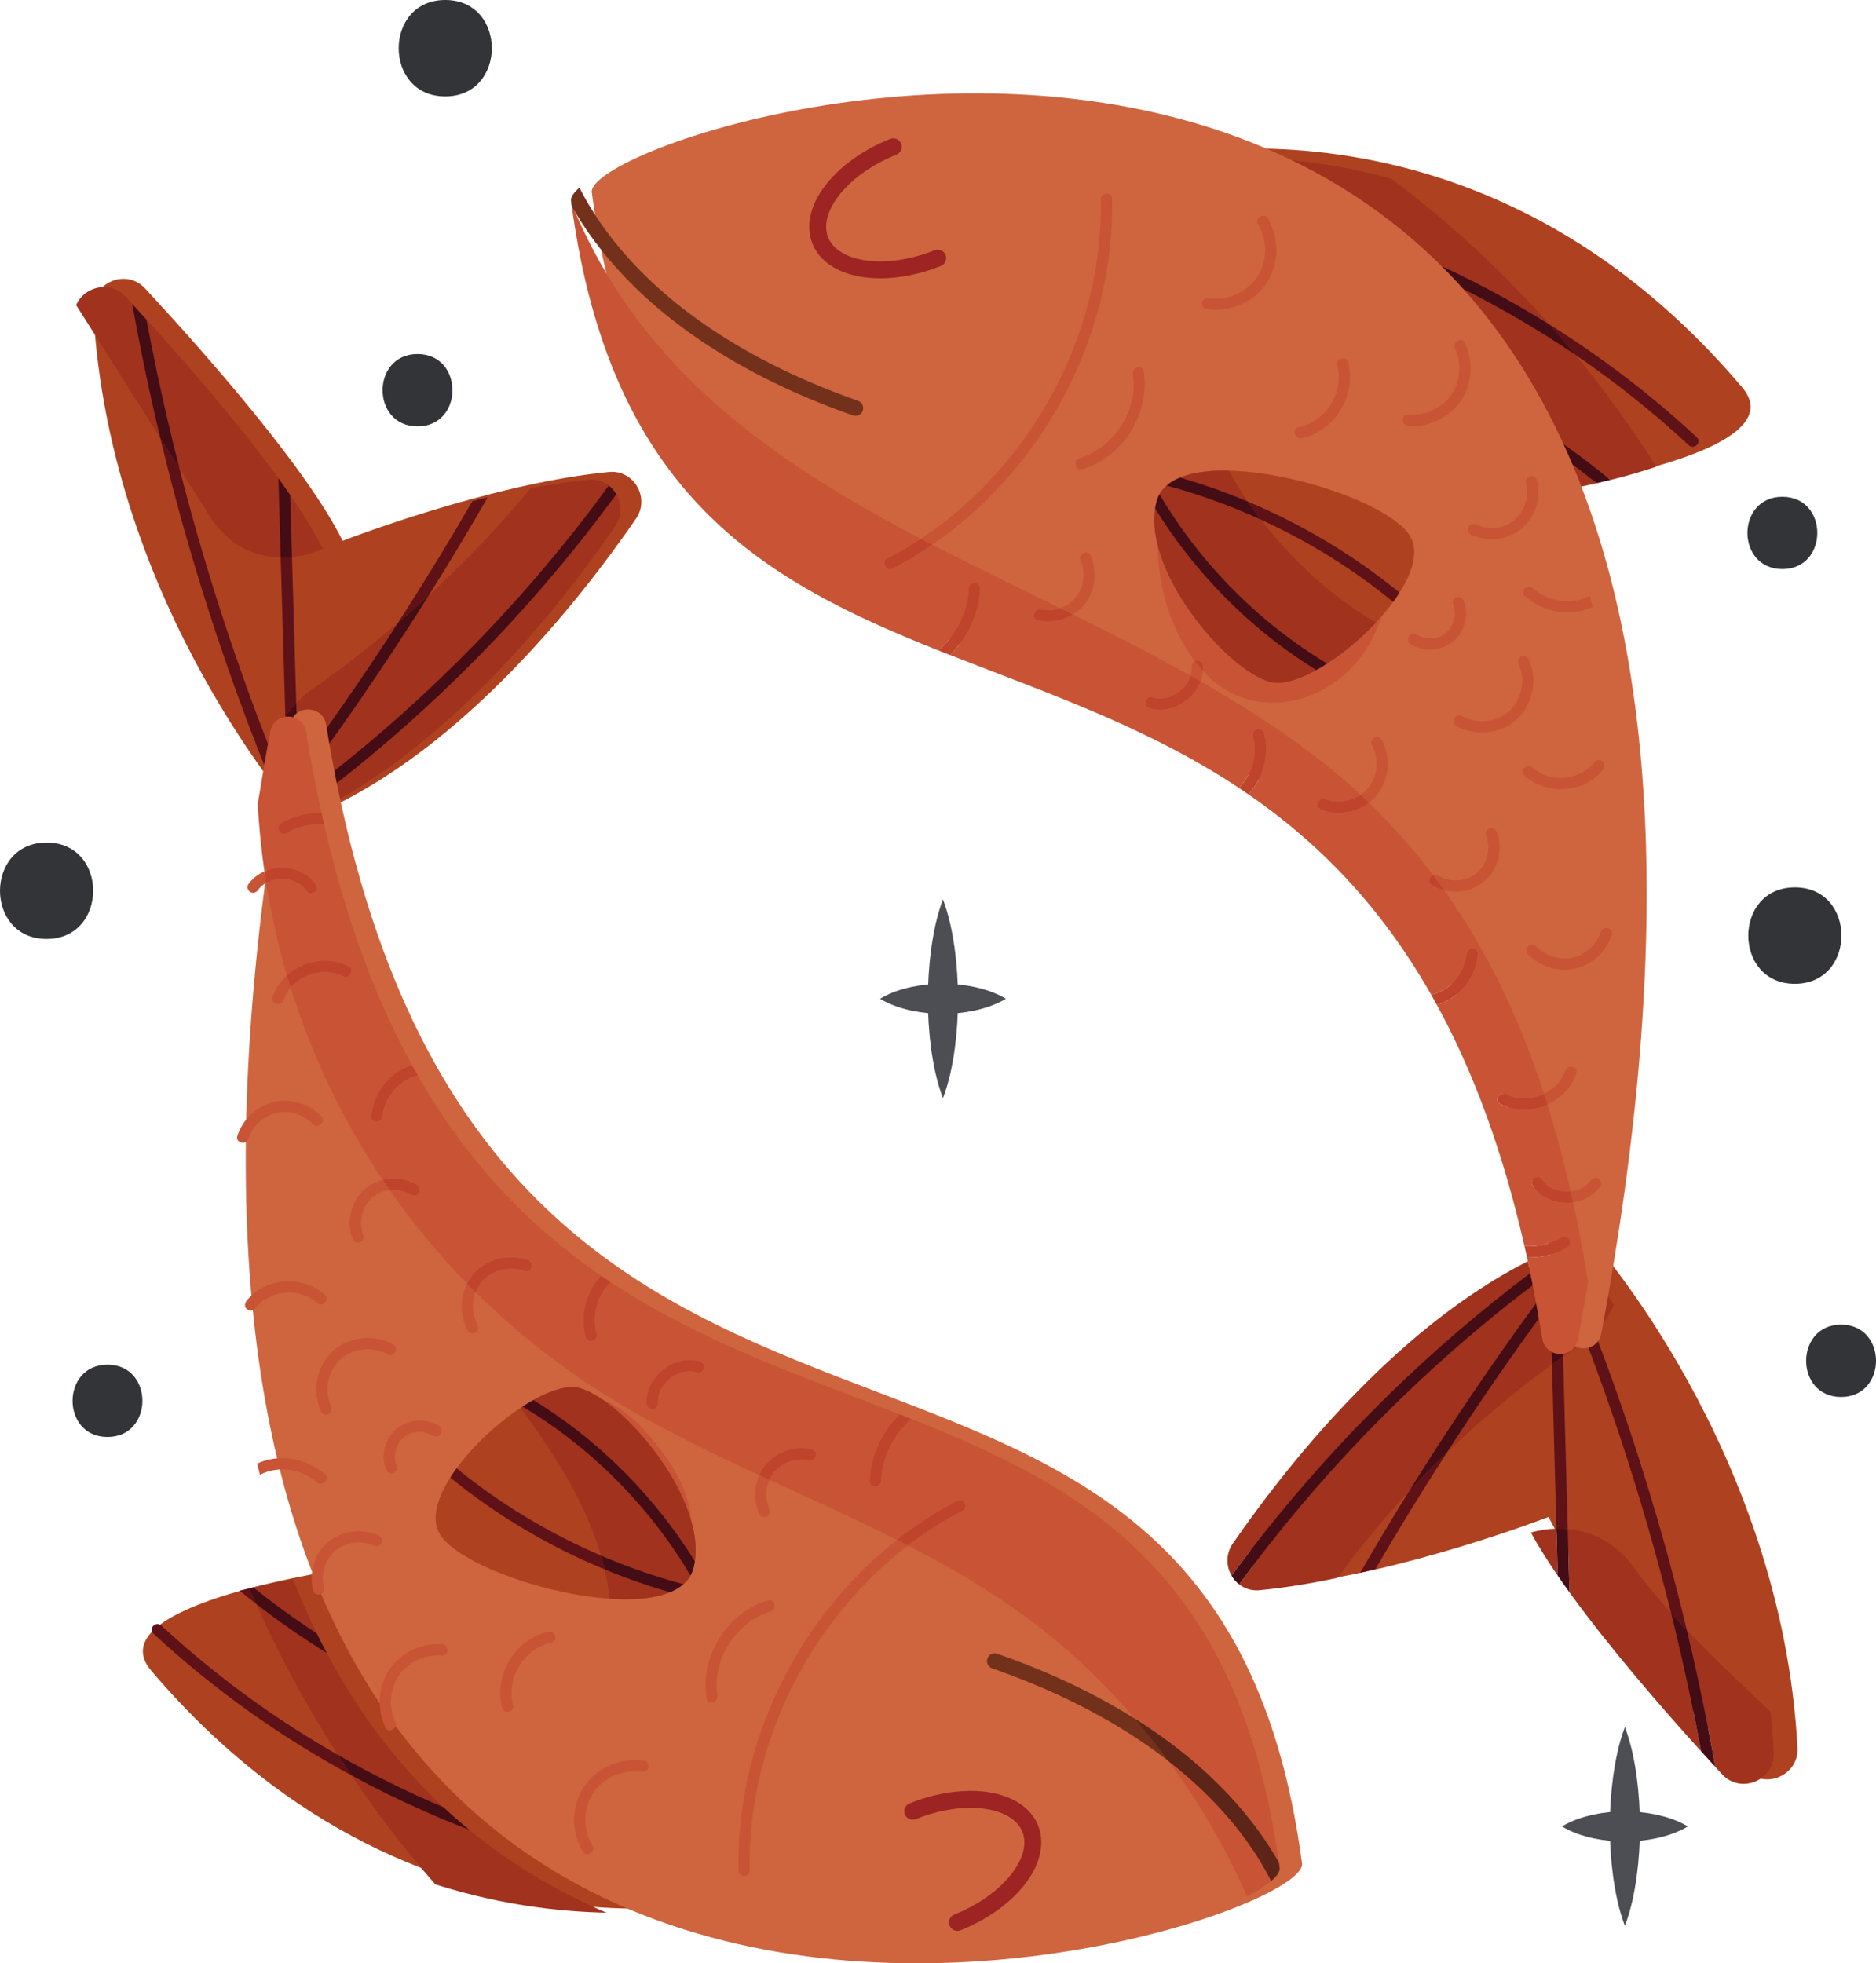 <?xml version="1.0" encoding="utf-8"?>
<svg viewBox="779.986 599.781 118.996 124.537" xmlns="http://www.w3.org/2000/svg">
  <defs>
    <clipPath clipPathUnits="userSpaceOnUse" id="clipPath28">
      <path d="m 4035.52,802.559 c 0,0 -164.27,-50.278 -296.7,105.613 -26.82,31.84 93.87,48.609 93.87,48.609 l 202.83,-154.222" id="path26"/>
    </clipPath>
    <clipPath clipPathUnits="userSpaceOnUse" id="clipPath48">
      <path d="m 3810.39,1312.81 c 0,0 -91.25,100.79 -99.04,242.32 -0.73,13.29 15.62,20.29 24.66,10.52 29.58,-31.96 77.19,-86.02 93.96,-120.07 0,0 70.21,27.33 126.75,32.74 11.9,1.14 19.6,-12.34 12.83,-22.19 -26.52,-38.59 -86.33,-115.33 -159.16,-143.32" id="path46"/>
    </clipPath>
    <clipPath clipPathUnits="userSpaceOnUse" id="clipPath78">
      <path d="M 3805.07,1358.25 C 3662.48,588 4286.45,780.52 4286.45,816.012 c -43.69,332.028 -393.81,106.758 -464.31,542.008 -1.56,9.62 -15.3,9.81 -17.07,0.23" id="path76"/>
    </clipPath>
    <clipPath clipPathUnits="userSpaceOnUse" id="clipPath152">
      <path d="M 3805.07,1358.25 C 3662.48,588 4286.45,780.52 4286.45,816.012 c -43.69,332.028 -393.81,106.758 -464.31,542.008 -1.56,9.62 -15.3,9.81 -17.07,0.23" id="path150"/>
    </clipPath>
    <clipPath clipPathUnits="userSpaceOnUse" id="clipPath158">
      <path d="m 4006.88,959.18 c 8.16,31.199 -32.94,80.08 -54.3,85.96 -21.37,5.89 -81.84,-48.57 -66.05,-70.628 15.79,-22.063 112.18,-46.52 120.35,-15.332" id="path156"/>
    </clipPath>
    <clipPath clipPathUnits="userSpaceOnUse" id="clipPath180">
      <path d="m 4199.41,1624.61 c 0,0 164.37,49.97 296.49,-106.19 26.76,-31.9 -93.97,-48.42 -93.97,-48.42 l -202.52,154.61" id="path178"/>
    </clipPath>
    <clipPath clipPathUnits="userSpaceOnUse" id="clipPath200">
      <path d="m 4423.53,1113.92 c 0,0 91.06,-100.97 98.57,-242.518 0.7,-13.281 -15.67,-20.254 -24.68,-10.472 -29.52,32.019 -77.02,86.179 -93.73,120.261 0,0 -70.26,-27.191 -126.81,-32.492 -11.9,-1.109 -19.58,12.383 -12.79,22.223 26.6,38.528 86.56,115.158 159.44,142.998" id="path198"/>
    </clipPath>
    <clipPath clipPathUnits="userSpaceOnUse" id="clipPath238">
      <path d="m 4428.76,1068.47 c 144.11,769.97 -480.23,578.68 -480.3,543.19 43.03,-332.12 393.6,-107.54 463.24,-542.92 1.53,-9.63 15.27,-9.84 17.06,-0.27" id="path236"/>
    </clipPath>
    <clipPath clipPathUnits="userSpaceOnUse" id="clipPath250">
      <path d="m 4428.76,1068.47 c 144.11,769.97 -480.23,578.68 -480.3,543.19 43.03,-332.12 393.6,-107.54 463.24,-542.92 1.53,-9.63 15.27,-9.84 17.06,-0.27" id="path248"/>
    </clipPath>
    <clipPath clipPathUnits="userSpaceOnUse" id="clipPath256">
      <path d="m 4227.75,1467.94 c -8.23,-31.18 32.78,-80.14 54.13,-86.07 21.35,-5.93 81.92,48.41 66.18,70.5 -15.74,22.1 -112.09,46.74 -120.31,15.57" id="path254"/>
    </clipPath>
    <clipPath clipPathUnits="userSpaceOnUse" id="clipPath274">
      <path d="m 4428.76,1068.47 c 144.11,769.97 -480.23,578.68 -480.3,543.19 43.03,-332.12 393.6,-107.54 463.24,-542.92 1.53,-9.63 15.27,-9.84 17.06,-0.27" id="path272"/>
    </clipPath>
  </defs>
  <path d="M 829.125 719.822 C 829.125 719.822 807.222 726.525 789.565 705.74 C 785.989 701.495 802.081 699.259 802.081 699.259 L 829.125 719.822" style="fill:#ae411f;fill-opacity:1;fill-rule:nonzero;stroke:none" id="path20" transform="matrix(1, 0, 0, 1, -7.105427357601002e-15, 0)"/>
  <g id="g22" transform="matrix(0.133, 0, 0, -0.133, 291.057, 826.829)">
    <g id="g24" clip-path="url(#clipPath28)">
      <path d="m 3843.81,860.359 c -34.15,18.543 -66,41.262 -94.53,67.68 -1.98,1.84 -0.11,4.551 2.01,4.551 0.61,0 1.23,-0.219 1.8,-0.738 21.12,-19.563 44.07,-37.071 68.49,-52.321 5.21,-3.25 10.48,-6.402 15.81,-9.449 2.11,-3.269 4.25,-6.512 6.42,-9.723" style="fill:#5e1117;fill-opacity:1;fill-rule:nonzero;stroke:none" id="path30"/>
      <path d="m 3798.26,942.23 c -2.64,2.051 -5.25,4.122 -7.83,6.239 1.54,0.383 3.07,0.75 4.59,1.113 1.06,-2.461 2.14,-4.902 3.24,-7.352" style="fill:#5e1117;fill-opacity:1;fill-rule:nonzero;stroke:none" id="path32"/>
      <path d="m 3965.45,794.891 c -23.59,0.5 -51.62,3.949 -81.69,13.519 -14.35,16.449 -27.69,33.801 -39.95,51.949 11.25,-6.109 22.75,-11.769 34.46,-16.957 7.16,-3.172 14.39,-6.172 21.69,-8.992 20.42,-16.801 42.53,-29.75 65.49,-39.519 m -77.74,50.269 c -17.24,7.309 -34.05,15.629 -50.32,24.922 -14.75,22.898 -27.84,47.008 -39.13,72.148 10.84,-8.421 22.11,-16.269 33.76,-23.519 15.73,-29.652 34.65,-53.883 55.69,-73.551 m -60.49,82.969 c -10.42,6.82 -20.51,14.133 -30.22,21.91 6.87,1.59 13.36,2.902 18.88,3.93 3.53,-9.008 7.32,-17.629 11.34,-25.84" style="fill:#a0321e;fill-opacity:1;fill-rule:nonzero;stroke:none" id="path34"/>
      <path d="m 3899.96,834.41 c -7.3,2.82 -14.53,5.82 -21.69,8.992 -11.71,5.188 -23.21,10.848 -34.46,16.957 -2.17,3.211 -4.31,6.454 -6.42,9.723 16.27,-9.293 33.08,-17.613 50.32,-24.922 4.02,-3.758 8.09,-7.32 12.25,-10.75" style="fill:#440c15;fill-opacity:1;fill-rule:nonzero;stroke:none" id="path36"/>
      <path d="m 3832.02,918.711 c -11.65,7.25 -22.92,15.098 -33.76,23.519 -1.1,2.45 -2.18,4.891 -3.24,7.352 0.66,0.16 1.32,0.309 1.98,0.457 9.71,-7.777 19.8,-15.09 30.22,-21.91 1.56,-3.18 3.17,-6.348 4.8,-9.418" style="fill:#440c15;fill-opacity:1;fill-rule:nonzero;stroke:none" id="path38"/>
    </g>
  </g>
  <path d="M 799.107 651.788 C 799.107 651.788 786.941 638.35 785.902 619.479 C 785.805 617.707 787.985 616.774 789.19 618.077 C 793.134 622.338 799.482 629.546 801.718 634.086 C 801.718 634.086 811.079 630.442 818.618 629.721 C 820.205 629.569 821.231 631.366 820.329 632.679 C 816.793 637.824 808.818 648.056 799.107 651.788" style="fill:#ae411f;fill-opacity:1;fill-rule:nonzero;stroke:none" id="path40" transform="matrix(1, 0, 0, 1, -7.105427357601002e-15, 0)"/>
  <g id="g42" transform="matrix(0.133, 0, 0, -0.133, 291.057, 826.829)">
    <g id="g44" clip-path="url(#clipPath48)">
      <path d="m 3802.19,1342.2 c -1.15,2.89 -2.29,5.77 -3.42,8.67 -15.65,40.14 -29,81.17 -39.99,122.83 -2.15,8.16 -4.21,16.34 -6.18,24.54 3.04,-4.79 6.07,-9.59 9.11,-14.38 6.62,-25.94 14.15,-51.64 22.59,-77.05 6.09,-18.34 12.65,-36.53 19.68,-54.53 -0.62,-3.41 -1.21,-6.7 -1.79,-10.08" style="fill:#5e1117;fill-opacity:1;fill-rule:nonzero;stroke:none" id="path50"/>
      <path d="m 3812.25,1365.24 c -0.24,8.13 -0.47,16.27 -0.71,24.4 -0.5,17.18 -1,34.37 -1.51,51.56 0.28,-0.01 0.55,-0.01 0.82,-0.01 1.53,0 3.05,0.08 4.56,0.24 0.68,-23.18 1.35,-46.35 2.03,-69.53 -2.01,-2.11 -3.73,-4.34 -5.19,-6.66 v 0" style="fill:#5e1117;fill-opacity:1;fill-rule:nonzero;stroke:none" id="path52"/>
      <path d="m 3865.99,1410.12 c 12.3,19.05 24.13,38.39 35.48,58.01 2.4,0.6 4.82,1.2 7.25,1.78 -9.05,-15.77 -18.41,-31.37 -28.08,-46.78 -4.8,-4.42 -9.68,-8.75 -14.65,-13.01" style="fill:#5e1117;fill-opacity:1;fill-rule:nonzero;stroke:none" id="path54"/>
      <path d="m 3829.1,1321.17 c -0.41,1.87 -0.8,3.73 -1.2,5.63 23.4,17.71 45.67,36.89 66.65,57.41 27.53,26.92 52.81,56.12 75.55,87.19 1.26,-2.16 1.97,-4.66 1.98,-7.21 0,-2.72 -0.78,-5.51 -2.53,-8.06 -24.21,-35.23 -76.17,-102.26 -140.45,-134.96 m -2.38,11.45 c -0.57,2.82 -1.11,5.65 -1.65,8.53 19.49,26.67 38.02,54.01 55.57,81.98 17.4,16.03 33.67,33.13 48.8,51.22 9.21,1.73 18.41,3.12 27.28,3.97 0.48,0.05 0.94,0.07 1.41,0.07 3.21,0 6.07,-1.08 8.35,-2.84 -9.3,-12.79 -19.05,-25.25 -29.22,-37.36 -25.76,-30.67 -54.16,-59.13 -84.8,-84.93 -8.41,-7.09 -17,-13.97 -25.74,-20.64 m -2.96,15.82 c -0.56,3.17 -1.09,6.34 -1.62,9.58 -0.5,3.09 -2.26,5.21 -4.48,6.34 -0.07,2.52 -0.15,5.03 -0.22,7.54 2.09,2.2 4.5,4.28 7.23,6.19 14.37,10.07 28.15,20.76 41.32,32.03 -7.86,-12.17 -15.91,-24.22 -24.15,-36.14 -5.93,-8.59 -11.96,-17.1 -18.08,-25.54" style="fill:#a0321e;fill-opacity:1;fill-rule:nonzero;stroke:none" id="path56"/>
      <path d="m 3817.66,1364.36 c -1.27,0.65 -2.68,0.97 -4.1,0.97 -0.44,0 -0.87,-0.03 -1.31,-0.09 1.46,2.32 3.18,4.55 5.19,6.66 0.07,-2.51 0.15,-5.02 0.22,-7.54" style="fill:#440c15;fill-opacity:1;fill-rule:nonzero;stroke:none" id="path58"/>
      <path d="m 3825.07,1341.15 c -0.44,2.4 -0.89,4.85 -1.31,7.29 6.12,8.44 12.15,16.95 18.08,25.54 8.24,11.92 16.29,23.97 24.15,36.14 4.97,4.26 9.85,8.59 14.65,13.01 -17.55,-27.97 -36.08,-55.31 -55.57,-81.98" style="fill:#440c15;fill-opacity:1;fill-rule:nonzero;stroke:none" id="path60"/>
      <path d="m 3827.9,1326.8 c -0.4,1.92 -0.8,3.87 -1.18,5.82 8.74,6.67 17.33,13.55 25.74,20.64 30.64,25.8 59.04,54.26 84.8,84.93 10.17,12.11 19.92,24.57 29.22,37.36 1.47,-1.14 2.69,-2.55 3.62,-4.15 -22.74,-31.07 -48.02,-60.27 -75.55,-87.19 -20.98,-20.52 -43.25,-39.7 -66.65,-57.41" style="fill:#440c15;fill-opacity:1;fill-rule:nonzero;stroke:none" id="path62"/>
      <path d="m 3810.03,1441.2 c -12.6,0.24 -25.16,6.07 -33.8,19.72 -4.84,7.65 -9.68,15.29 -14.52,22.94 -3.89,15.24 -7.47,30.57 -10.72,45.96 -1.75,8.29 -3.41,16.59 -4.97,24.92 19.88,-21.9 44.46,-50.24 62.91,-75.71 0.37,-12.61 0.74,-25.22 1.1,-37.83 m 5.38,0.23 c -0.29,9.89 -0.58,19.77 -0.87,29.66 6.33,-9.19 11.66,-17.86 15.43,-25.51 0,0 0.72,0.28 2.08,0.79 -5.19,-2.62 -10.86,-4.34 -16.64,-4.94 m -62.81,56.81 c -13.37,21.13 -26.75,42.26 -40.13,63.39 2.3,5.3 7.72,8.59 13.28,8.59 3.63,0 7.33,-1.4 10.26,-4.57 1.04,-1.12 2.1,-2.28 3.19,-3.45 3.85,-21.44 8.32,-42.78 13.4,-63.96" style="fill:#a0321e;fill-opacity:1;fill-rule:nonzero;stroke:none" id="path64"/>
      <path d="m 3761.71,1483.86 c -3.04,4.79 -6.07,9.59 -9.11,14.38 -5.08,21.18 -9.55,42.52 -13.4,63.96 2.19,-2.39 4.47,-4.88 6.82,-7.46 1.56,-8.33 3.22,-16.63 4.97,-24.92 3.25,-15.39 6.83,-30.72 10.72,-45.96" style="fill:#440c15;fill-opacity:1;fill-rule:nonzero;stroke:none" id="path66"/>
      <path d="m 3810.85,1441.19 c -0.27,0 -0.54,0 -0.82,0.01 -0.36,12.61 -0.73,25.22 -1.1,37.83 1.94,-2.68 3.82,-5.33 5.61,-7.94 0.29,-9.89 0.58,-19.77 0.87,-29.66 -1.51,-0.16 -3.03,-0.24 -4.56,-0.24" style="fill:#440c15;fill-opacity:1;fill-rule:nonzero;stroke:none" id="path68"/>
    </g>
  </g>
  <path d="M 798.398 645.73 C 779.386 748.43 862.582 722.76 862.582 718.028 C 856.757 673.758 810.074 703.794 800.674 645.76 C 800.466 644.478 798.634 644.452 798.398 645.73" style="fill:#ce653f;fill-opacity:1;fill-rule:nonzero;stroke:none" id="path70" transform="matrix(1, 0, 0, 1, -7.105427357601002e-15, 0)"/>
  <g id="g72" transform="matrix(0.133, 0, 0, -0.133, 291.057, 826.829)">
    <g id="g74" clip-path="url(#clipPath78)">
      <path d="m 4112.97,839.551 c 9.08,3.648 18.13,5.379 26.03,5.371 6.44,0.008 12.09,-1.152 16.33,-3.18 4.26,-2.043 7.04,-4.812 8.43,-8.242 0.64,-1.602 0.95,-3.27 0.95,-5.059 0.04,-5.339 -2.98,-11.941 -8.85,-18.211 -5.83,-6.269 -14.36,-12.128 -24.6,-16.23 -2.07,-0.828 -3.07,-3.191 -2.24,-5.25 0.83,-2.07 3.18,-3.078 5.25,-2.25 11.25,4.531 20.71,10.961 27.5,18.219 6.75,7.269 10.98,15.453 11.01,23.722 0,2.739 -0.49,5.481 -1.53,8.071 -2.26,5.64 -6.82,9.859 -12.44,12.519 -5.65,2.68 -12.42,3.961 -19.81,3.969 -9.06,-0.008 -19.06,-1.949 -29.04,-5.949 -2.07,-0.832 -3.07,-3.192 -2.24,-5.25 0.83,-2.071 3.18,-3.082 5.25,-2.25" style="fill:#9d2423;fill-opacity:1;fill-rule:nonzero;stroke:none" id="path80"/>
      <path d="m 4296.03,795.262 c -0.08,0.828 -17.97,79.078 -144.25,123.136 -1.92,0.684 -4.03,-0.339 -4.7,-2.269 -0.68,-1.918 0.34,-4.027 2.27,-4.699 61.91,-21.66 96.72,-51.328 116.14,-75.438 9.71,-12.062 15.56,-22.742 18.98,-30.363 1.71,-3.809 2.8,-6.848 3.47,-8.91 0.33,-1.028 0.56,-1.821 0.7,-2.34 l 0.14,-0.559 0.04,-0.14 c 0.44,-2 2.41,-3.258 4.4,-2.821 1.99,0.442 3.25,2.411 2.81,4.403" style="fill:#73311c;fill-opacity:1;fill-rule:nonzero;stroke:none" id="path82"/>
      <path d="m 3831.7,1032.45 c -0.95,0 -1.92,0.45 -2.32,1.32 -1.95,4.18 -2.79,8.76 -2.24,13.36 0.95,8.1 5.56,15.58 13,19.24 3.58,1.76 7.52,2.66 11.45,2.66 4.19,0 8.38,-1.03 12.12,-3.12 2.57,-1.44 0.99,-5.01 -1.4,-5.01 -0.42,0 -0.86,0.11 -1.32,0.36 -2.88,1.62 -6.18,2.41 -9.48,2.41 -4.84,0 -9.69,-1.71 -13.23,-5.07 -5.8,-5.51 -7.65,-14.85 -4.26,-22.12 0.62,-1.32 0.39,-2.89 -0.96,-3.68 -0.4,-0.23 -0.88,-0.35 -1.36,-0.35" style="fill:#c85435;fill-opacity:1;fill-rule:nonzero;stroke:none" id="path84"/>
      <path d="m 3846.87,1114.52 c -1.19,0 -2.16,0.84 -2.6,1.98 -3.09,7.95 -0.68,17.91 5.85,23.46 2.5,2.13 5.47,3.59 8.6,4.37 1.08,-1.61 2.18,-3.22 3.29,-4.81 -3.07,-0.34 -6.04,-1.53 -8.38,-3.62 -5.01,-4.47 -6.58,-11.77 -4.17,-17.97 0.53,-1.36 -0.59,-2.96 -1.88,-3.31 -0.24,-0.07 -0.48,-0.1 -0.71,-0.1" style="fill:#c85435;fill-opacity:1;fill-rule:nonzero;stroke:none" id="path86"/>
      <path d="m 3791.97,1162.12 c -1.64,0 -3.27,1.31 -2.61,3.3 2.54,7.68 8.88,13.96 16.79,15.99 1.89,0.48 3.81,0.71 5.73,0.71 6.48,0 12.9,-2.66 17.47,-7.35 1.86,-1.92 0.03,-4.62 -2.02,-4.62 -0.61,0 -1.24,0.24 -1.79,0.81 -3.56,3.66 -8.55,5.8 -13.61,5.8 -1.46,0 -2.92,-0.18 -4.35,-0.54 -6.05,-1.56 -11.07,-6.3 -13.03,-12.23 -0.43,-1.3 -1.51,-1.87 -2.58,-1.87" style="fill:#c85435;fill-opacity:1;fill-rule:nonzero;stroke:none" id="path88"/>
      <path d="m 3808.81,1228.28 c -1.64,0 -3.27,1.31 -2.62,3.3 1.33,4.07 3.75,7.58 6.82,10.36 0.57,-1.94 1.16,-3.88 1.76,-5.81 -1.49,-1.75 -2.66,-3.76 -3.39,-5.98 -0.43,-1.3 -1.5,-1.87 -2.57,-1.87" style="fill:#c85435;fill-opacity:1;fill-rule:nonzero;stroke:none" id="path90"/>
      <path d="m 3796.85,1281.32 c -0.43,0 -0.87,0.11 -1.3,0.36 -1.18,0.69 -1.81,2.5 -0.97,3.68 2,2.81 4.68,4.86 7.68,6.17 0.26,-1.82 0.54,-3.64 0.83,-5.45 -1.51,-0.85 -2.84,-2 -3.86,-3.43 -0.58,-0.81 -1.45,-1.33 -2.38,-1.33" style="fill:#c85435;fill-opacity:1;fill-rule:nonzero;stroke:none" id="path92"/>
      <path d="m 3901.42,1071.2 c -0.81,0 -1.61,0.39 -2.13,1.32 -3.83,6.91 -3.87,15.47 -0.38,22.42 1.34,-1.36 2.67,-2.71 4.03,-4.05 -1.93,-5.03 -1.61,-10.94 1,-15.65 1.16,-2.1 -0.7,-4.04 -2.52,-4.04" style="fill:#c85435;fill-opacity:1;fill-rule:nonzero;stroke:none" id="path94"/>
      <path d="m 3795.78,1082.1 c -0.76,0 -1.54,0.29 -2.03,0.78 -1.12,1.12 -0.89,2.66 0,3.81 4.78,6.18 12.4,9.31 20.03,9.31 6.33,0 12.65,-2.15 17.35,-6.48 1.99,-1.84 0.12,-4.55 -2.01,-4.55 -0.6,0 -1.23,0.22 -1.79,0.74 -3.65,3.36 -8.43,4.95 -13.24,4.95 -6.29,0 -12.63,-2.72 -16.54,-7.78 -0.42,-0.54 -1.09,-0.78 -1.77,-0.78" style="fill:#c85435;fill-opacity:1;fill-rule:nonzero;stroke:none" id="path96"/>
      <path d="m 3827.99,946.648 c -1.06,0 -2.1,0.571 -2.46,1.903 -2.19,8.16 0.47,17.59 7.03,23.051 4.15,3.457 9.33,5.207 14.55,5.207 3.39,0 6.8,-0.739 9.95,-2.239 1.32,-0.629 1.65,-2.511 0.96,-3.679 -0.51,-0.879 -1.38,-1.289 -2.28,-1.289 -0.47,0 -0.95,0.109 -1.4,0.32 -2.22,1.058 -4.7,1.578 -7.2,1.578 -4.02,0 -8.07,-1.348 -11.08,-3.969 -4.93,-4.281 -7.03,-11.25 -5.34,-17.543 0.55,-2.019 -1.12,-3.34 -2.73,-3.34" style="fill:#c85435;fill-opacity:1;fill-rule:nonzero;stroke:none" id="path98"/>
      <path d="m 3918.14,890.672 c -1.07,0 -2.11,0.578 -2.48,1.898 -4.29,15.41 6.31,33.071 22.05,36.289 0.21,0.043 0.42,0.063 0.61,0.063 2.94,0 4.01,-4.602 0.83,-5.25 -12.9,-2.633 -21.84,-16.922 -18.3,-29.66 0.56,-2.02 -1.1,-3.34 -2.71,-3.34" style="fill:#c85435;fill-opacity:1;fill-rule:nonzero;stroke:none" id="path100"/>
      <path d="m 3862.03,881.82 c -0.79,0 -1.56,0.399 -2.02,1.379 -4.22,8.981 -3.65,20.043 2.23,28.18 5.2,7.203 13.81,11.613 22.66,11.613 0.69,0 1.39,-0.031 2.09,-0.082 3.35,-0.269 3.45,-5.39 0.25,-5.39 -0.08,0 -0.17,0 -0.25,0.011 -0.61,0.039 -1.22,0.071 -1.83,0.071 -7.04,0 -14.03,-3.192 -18.27,-8.942 -4.76,-6.449 -5.65,-15.48 -2.24,-22.738 1.01,-2.141 -0.87,-4.102 -2.62,-4.102" style="fill:#c85435;fill-opacity:1;fill-rule:nonzero;stroke:none" id="path102"/>
      <path d="m 3956.26,822.82 c -0.82,0 -1.63,0.371 -2.18,1.282 -5.79,9.628 -5.54,22.617 1.17,31.757 5.55,7.563 14.47,11.813 23.67,11.813 1.5,0 3.01,-0.121 4.51,-0.352 1.44,-0.218 2.25,-2.039 1.88,-3.308 -0.38,-1.301 -1.49,-1.922 -2.73,-1.922 -0.19,0 -0.38,0.012 -0.58,0.039 -1.08,0.172 -2.17,0.25 -3.26,0.25 -7.39,0 -14.91,-3.68 -19.18,-9.699 -5.37,-7.571 -5.58,-17.961 -0.83,-25.86 1.24,-2.07 -0.62,-4 -2.47,-4" style="fill:#c85435;fill-opacity:1;fill-rule:nonzero;stroke:none" id="path104"/>
      <path d="m 4040.68,983.602 c -0.95,0 -1.93,0.429 -2.32,1.308 -2.67,5.988 -2.68,12.789 -0.08,18.64 1.61,-0.74 3.21,-1.48 4.82,-2.22 -1.89,-4.299 -1.98,-9.478 -0.09,-13.709 0.6,-1.332 0.4,-2.879 -0.97,-3.68 -0.39,-0.23 -0.87,-0.339 -1.36,-0.339" style="fill:#c85435;fill-opacity:1;fill-rule:nonzero;stroke:none" id="path106"/>
      <path d="m 4031.09,812.43 c -1.35,0 -2.71,0.871 -2.74,2.601 -0.3,15.77 1.43,31.551 5.06,46.891 10.28,43.398 35.55,83.187 70.55,110.777 1.76,-0.89 3.51,-1.789 5.26,-2.687 -3.94,-3.02 -7.77,-6.203 -11.46,-9.543 -40.56,-36.649 -65.08,-90.61 -64.03,-145.438 0.03,-1.73 -1.3,-2.601 -2.64,-2.601" style="fill:#c85435;fill-opacity:1;fill-rule:nonzero;stroke:none" id="path108"/>
      <path d="m 4015.31,895.031 c -1.03,0 -1.98,0.59 -2.2,1.949 -3.16,20.122 9.59,40.899 29.17,46.86 0.29,0.09 0.57,0.129 0.83,0.129 2.7,0 3.61,-4.399 0.6,-5.321 -16.55,-5.039 -28.11,-23.066 -25.41,-40.238 0.32,-2.039 -1.42,-3.379 -2.99,-3.379" style="fill:#c85435;fill-opacity:1;fill-rule:nonzero;stroke:none" id="path110"/>
      <path d="m 3862.8,1004.4 c -1.19,0 -2.17,0.84 -2.6,1.98 -2.48,6.47 -0.48,14.61 4.85,19.1 3.19,2.69 7.28,4.09 11.38,4.09 3.17,0 6.34,-0.84 9.09,-2.56 2.47,-1.54 0.95,-5.07 -1.34,-5.07 -0.44,0 -0.9,0.13 -1.37,0.42 -1.97,1.23 -4.29,1.86 -6.6,1.86 -2.76,0 -5.5,-0.9 -7.59,-2.74 -1.99,-1.76 -3.18,-3.89 -3.78,-6.43 -0.27,-1.15 -0.37,-2.14 -0.3,-3.52 l 0.22,-1.69 0.63,-2.03 c 0.52,-1.37 -0.59,-2.96 -1.88,-3.31 -0.25,-0.07 -0.48,-0.1 -0.71,-0.1" style="fill:#c85435;fill-opacity:1;fill-rule:nonzero;stroke:none" id="path112"/>
      <path d="m 3829.1,999.461 c -0.6,0 -1.22,0.211 -1.79,0.699 -4.53,3.99 -10.49,6.15 -16.47,6.15 -2.46,0 -4.92,-0.36 -7.3,-1.12 -1.18,-0.38 -2.33,-0.86 -3.43,-1.42 -0.44,1.76 -0.87,3.54 -1.3,5.33 1.07,0.49 2.17,0.92 3.3,1.28 2.82,0.89 5.73,1.32 8.63,1.32 7.41,0 14.77,-2.8 20.38,-7.73 2.04,-1.8 0.14,-4.509 -2.02,-4.509" style="fill:#c85435;fill-opacity:1;fill-rule:nonzero;stroke:none" id="path114"/>
      <path d="m 4270.89,802.68 c -10.04,22.73 -22.55,44.34 -37.3,64.402 13.67,-10.672 24.05,-21.344 31.9,-31.09 7.97,-9.902 13.34,-18.871 16.89,-25.972 -2.64,-2.258 -6.51,-4.739 -11.49,-7.34 m 15.18,16.152 c -10.29,18.32 -30.44,44.578 -68.7,68.609 -9.16,10.641 -19,20.731 -29.5,30.2 -23.84,21.507 -50.65,37.929 -78.65,52.371 8.2,6.269 16.92,11.828 26.07,16.636 2.63,1.372 1.01,4.981 -1.43,4.981 -0.41,0 -0.84,-0.109 -1.28,-0.34 -10.12,-5.297 -19.69,-11.547 -28.62,-18.59 -19.96,10.071 -40.46,19.25 -60.86,28.631 0.62,1.39 1.42,2.69 2.41,3.84 3.24,3.74 8.1,5.94 13.02,5.94 1.11,0 2.23,-0.11 3.33,-0.34 0.22,-0.05 0.43,-0.07 0.63,-0.07 2.92,0 3.98,4.58 0.8,5.25 -1.54,0.33 -3.12,0.49 -4.69,0.49 -6.48,0 -12.97,-2.71 -17.15,-7.77 -1.31,-1.58 -2.36,-3.31 -3.17,-5.12 -20.72,9.58 -41.28,19.46 -61.03,30.82 -27.75,15.97 -52.6,35.01 -74.31,56.52 0.76,1.97 1.86,3.8 3.31,5.37 3.52,3.82 8.53,5.83 13.59,5.83 2.22,0 4.44,-0.39 6.56,-1.18 0.24,-0.08 0.48,-0.12 0.72,-0.12 1.16,0 2.29,0.92 2.59,2 0.42,1.51 -0.51,2.8 -1.88,3.31 -2.52,0.95 -5.22,1.4 -7.92,1.4 -6.65,0 -13.35,-2.75 -17.75,-7.75 -1.3,-1.47 -2.38,-3.09 -3.25,-4.81 -13.6,13.92 -25.92,28.83 -36.9,44.58 0.6,0.06 1.21,0.09 1.81,0.09 3.01,0 6.02,-0.8 8.57,-2.38 0.47,-0.29 0.93,-0.41 1.37,-0.41 2.3,0 3.82,3.53 1.35,5.06 -3.36,2.08 -7.23,3.09 -11.09,3.09 -1.79,0 -3.57,-0.21 -5.3,-0.64 -19.05,28.32 -33.81,59.21 -43.95,91.8 3.97,4.66 10.2,7.45 16.34,7.45 2.98,0 5.93,-0.65 8.6,-2.08 0.44,-0.24 0.88,-0.34 1.29,-0.34 2.43,0 4.04,3.59 1.42,4.99 -3.53,1.89 -7.41,2.77 -11.28,2.77 -6.61,0 -13.21,-2.56 -18.13,-6.98 -4.22,14.43 -7.53,29.15 -9.92,44.14 2.22,1.25 4.85,1.88 7.47,1.88 4.59,0 9.19,-1.9 11.72,-5.64 0.58,-0.86 1.41,-1.22 2.23,-1.22 1.91,0 3.78,1.92 2.42,3.93 -3.71,5.48 -9.99,8.23 -16.28,8.23 -2.88,0 -5.76,-0.58 -8.39,-1.73 -1.53,10.61 -2.59,21.33 -3.18,32.14 1.82,11.3 3.81,22.82 5.99,34.58 0.88,4.74 4.68,7.08 8.49,7.08 3.89,0 7.79,-2.45 8.58,-7.31 2.19,-13.5 4.65,-26.37 7.35,-38.64 -0.34,0.01 -0.67,0.02 -1.01,0.02 -6.33,0 -12.65,-1.58 -18.22,-4.91 -2.51,-1.5 -0.97,-5.05 1.36,-5.05 0.43,0 0.89,0.12 1.35,0.4 4.74,2.84 10.18,4.18 15.63,4.18 0.71,0 1.41,-0.02 2.11,-0.06 10.67,-46.36 25.02,-84.03 42.02,-114.97 -1.47,-0.42 -2.91,-0.97 -4.3,-1.65 -8.64,-4.19 -14.3,-13.06 -15.18,-22.51 -0.16,-1.72 1.1,-2.58 2.44,-2.58 1.35,0 2.78,0.87 2.94,2.58 0.72,7.62 5.66,14.54 12.51,17.87 1.38,0.67 2.82,1.16 4.28,1.5 24.73,-43.29 54.82,-73.09 87.4,-95.46 -0.25,-0.27 -0.5,-0.54 -0.74,-0.82 -6.72,-7.73 -9.19,-18.52 -6.65,-28.42 0.34,-1.33 1.37,-1.91 2.43,-1.91 1.6,0 3.27,1.32 2.76,3.34 -2.09,8.16 -0.06,17.3 5.62,23.59 0.36,0.4 0.74,0.79 1.12,1.16 44.05,-29.12 92.36,-45.31 137.87,-63.08 -8.42,-8.35 -13.83,-19.77 -14.25,-31.78 -0.05,-1.73 1.26,-2.59 2.61,-2.59 1.34,0 2.72,0.86 2.78,2.59 0.39,11.44 5.96,22.16 14.41,29.59 83.26,-32.961 156.19,-73.371 175.29,-211.578 m -281.02,239.658 c -10.76,0 -21.16,-9.68 -20.47,-20.79 0.09,-1.45 1.17,-2.69 2.69,-2.69 1.39,0 2.79,1.23 2.69,2.69 -0.15,2.43 0.33,4.67 1.35,6.66 1.14,2.22 2.47,3.81 4.5,5.43 l 0.38,0.29 0.85,0.56 1.63,0.94 c 1.04,0.53 1.8,0.82 3.11,1.15 1.07,0.27 2.11,0.4 3.16,0.4 1.19,0 2.39,-0.17 3.61,-0.54 0.29,-0.08 0.56,-0.12 0.82,-0.12 2.72,0 3.64,4.41 0.61,5.31 -1.62,0.49 -3.28,0.71 -4.93,0.71" style="fill:#c85435;fill-opacity:1;fill-rule:nonzero;stroke:none" id="path116"/>
      <path d="m 4282.38,810.02 v 0 c -3.55,7.101 -8.92,16.07 -16.89,25.972 -7.85,9.746 -18.23,20.418 -31.9,31.09 -5.14,6.977 -10.55,13.777 -16.22,20.359 38.26,-24.031 58.41,-50.289 68.7,-68.609 0.13,-0.941 0.25,-1.871 0.38,-2.82 v 0 c 0,-1.692 -1.41,-3.723 -4.07,-5.992" style="fill:#5c2517;fill-opacity:1;fill-rule:nonzero;stroke:none" id="path118"/>
      <path d="m 3873.76,1136.82 c -0.44,0 -0.9,0.12 -1.37,0.41 -2.55,1.58 -5.56,2.38 -8.57,2.38 -0.6,0 -1.21,-0.03 -1.81,-0.09 -1.11,1.59 -2.21,3.2 -3.29,4.81 1.73,0.43 3.51,0.64 5.3,0.64 3.86,0 7.73,-1.01 11.09,-3.09 2.47,-1.53 0.95,-5.06 -1.35,-5.06" style="fill:#c0432c;fill-opacity:1;fill-rule:nonzero;stroke:none" id="path120"/>
      <path d="m 3814.77,1236.13 c -0.6,1.93 -1.19,3.87 -1.76,5.81 4.92,4.42 11.52,6.98 18.13,6.98 3.87,0 7.75,-0.88 11.28,-2.77 2.62,-1.4 1.01,-4.99 -1.42,-4.99 -0.41,0 -0.85,0.1 -1.29,0.34 -2.67,1.43 -5.62,2.08 -8.6,2.08 -6.14,0 -12.37,-2.79 -16.34,-7.45" style="fill:#c0432c;fill-opacity:1;fill-rule:nonzero;stroke:none" id="path122"/>
      <path d="m 3824.51,1281.1 c -0.82,0 -1.65,0.36 -2.23,1.22 -2.53,3.74 -7.13,5.64 -11.72,5.64 -2.62,0 -5.25,-0.63 -7.47,-1.88 -0.29,1.81 -0.57,3.63 -0.83,5.45 2.63,1.15 5.51,1.73 8.39,1.73 6.29,0 12.57,-2.75 16.28,-8.23 1.36,-2.01 -0.51,-3.93 -2.42,-3.93" style="fill:#c0432c;fill-opacity:1;fill-rule:nonzero;stroke:none" id="path124"/>
      <path d="m 3902.94,1090.89 c -1.36,1.34 -2.69,2.69 -4.03,4.05 0.87,1.72 1.95,3.34 3.25,4.81 4.4,5 11.1,7.75 17.75,7.75 2.7,0 5.4,-0.45 7.92,-1.4 1.37,-0.51 2.3,-1.8 1.88,-3.31 -0.3,-1.08 -1.43,-2 -2.59,-2 -0.24,0 -0.48,0.04 -0.72,0.12 -2.12,0.79 -4.34,1.18 -6.56,1.18 -5.06,0 -10.07,-2.01 -13.59,-5.83 -1.45,-1.57 -2.55,-3.4 -3.31,-5.37" style="fill:#c0432c;fill-opacity:1;fill-rule:nonzero;stroke:none" id="path126"/>
      <path d="m 4043.1,1001.33 c -1.61,0.74 -3.21,1.48 -4.82,2.22 0.81,1.81 1.86,3.54 3.17,5.12 4.18,5.06 10.67,7.77 17.15,7.77 1.57,0 3.15,-0.16 4.69,-0.49 3.18,-0.67 2.12,-5.25 -0.8,-5.25 -0.2,0 -0.41,0.02 -0.63,0.07 -1.1,0.23 -2.22,0.34 -3.33,0.34 -4.92,0 -9.78,-2.2 -13.02,-5.94 -0.99,-1.15 -1.79,-2.45 -2.41,-3.84" style="fill:#c0432c;fill-opacity:1;fill-rule:nonzero;stroke:none" id="path128"/>
      <path d="m 3987.27,1035.01 c -1.52,0 -2.6,1.24 -2.69,2.69 -0.69,11.11 9.71,20.79 20.47,20.79 1.65,0 3.31,-0.22 4.93,-0.71 3.03,-0.9 2.11,-5.31 -0.61,-5.31 -0.26,0 -0.53,0.04 -0.82,0.12 -1.22,0.37 -2.42,0.54 -3.61,0.54 -1.05,0 -2.09,-0.13 -3.16,-0.4 -1.31,-0.33 -2.07,-0.62 -3.11,-1.15 l -1.63,-0.94 -0.85,-0.56 -0.38,-0.29 c -2.03,-1.62 -3.36,-3.21 -4.5,-5.43 -1.02,-1.99 -1.5,-4.23 -1.35,-6.66 0.1,-1.46 -1.3,-2.69 -2.69,-2.69" style="fill:#c0432c;fill-opacity:1;fill-rule:nonzero;stroke:none" id="path130"/>
      <path d="m 4109.22,970.012 c -1.75,0.898 -3.5,1.797 -5.26,2.687 8.93,7.043 18.5,13.293 28.62,18.59 0.44,0.231 0.87,0.34 1.28,0.34 2.44,0 4.06,-3.609 1.43,-4.981 -9.15,-4.808 -17.87,-10.367 -26.07,-16.636" style="fill:#c0432c;fill-opacity:1;fill-rule:nonzero;stroke:none" id="path132"/>
      <path d="m 3855.69,1172.25 c -1.34,0 -2.6,0.86 -2.44,2.58 0.88,9.45 6.54,18.32 15.18,22.51 1.39,0.68 2.83,1.23 4.3,1.65 0.89,-1.62 1.79,-3.21 2.69,-4.79 -1.46,-0.34 -2.9,-0.83 -4.28,-1.5 -6.85,-3.33 -11.79,-10.25 -12.51,-17.87 -0.16,-1.71 -1.59,-2.58 -2.94,-2.58" style="fill:#c0432c;fill-opacity:1;fill-rule:nonzero;stroke:none" id="path134"/>
      <path d="m 3957.86,1067.59 c -1.06,0 -2.09,0.58 -2.43,1.91 -2.54,9.9 -0.07,20.69 6.65,28.42 0.24,0.28 0.49,0.55 0.74,0.82 1.51,-1.03 3.02,-2.06 4.54,-3.06 -0.38,-0.37 -0.76,-0.76 -1.12,-1.16 -5.68,-6.29 -7.71,-15.43 -5.62,-23.59 0.51,-2.02 -1.16,-3.34 -2.76,-3.34" style="fill:#c0432c;fill-opacity:1;fill-rule:nonzero;stroke:none" id="path136"/>
      <path d="m 3811.62,1309.44 c -2.33,0 -3.87,3.55 -1.36,5.05 5.57,3.33 11.89,4.91 18.22,4.91 0.34,0 0.67,-0.01 1.01,-0.02 0.41,-1.83 0.81,-3.62 1.22,-5.42 -0.7,0.04 -1.4,0.06 -2.11,0.06 -5.45,0 -10.89,-1.34 -15.63,-4.18 -0.46,-0.28 -0.92,-0.4 -1.35,-0.4" style="fill:#c0432c;fill-opacity:1;fill-rule:nonzero;stroke:none" id="path138"/>
      <path d="m 4093.59,998.23 c -1.35,0 -2.66,0.86 -2.61,2.59 0.42,12.01 5.83,23.43 14.25,31.78 1.86,-0.73 3.7,-1.45 5.55,-2.19 -8.45,-7.43 -14.02,-18.15 -14.41,-29.59 -0.06,-1.73 -1.44,-2.59 -2.78,-2.59" style="fill:#c0432c;fill-opacity:1;fill-rule:nonzero;stroke:none" id="path140"/>
      <path d="m 4005.88,981.57 c -6.32,22.54 -25.99,46.79 -42.15,57.93 11.92,-4.85 21.18,-15.26 28.66,-25.37 7.04,-9.49 12.7,-20.689 13.49,-32.56" style="fill:#c85435;fill-opacity:1;fill-rule:nonzero;stroke:none" id="path142"/>
      <path d="m 4006.88,959.18 c 8.16,31.199 -32.94,80.08 -54.3,85.96 -21.37,5.89 -81.84,-48.57 -66.05,-70.628 15.79,-22.063 112.18,-46.52 120.35,-15.332" style="fill:#ae411f;fill-opacity:1;fill-rule:nonzero;stroke:none" id="path144"/>
    </g>
  </g>
  <g id="g146" transform="matrix(0.133, 0, 0, -0.133, 291.057, 826.829)">
    <g id="g148" clip-path="url(#clipPath152)">
      <g id="g154" clip-path="url(#clipPath158)">
        <path d="m 3964.52,958.629 c -26.49,10.941 -51.37,25.711 -73.62,43.781 0.94,1.48 1.95,2.96 3.02,4.44 4.84,-3.96 9.81,-7.76 14.91,-11.381 16.86,-11.969 34.99,-22.129 53.97,-30.27 0.63,-2.168 1.21,-4.367 1.72,-6.57" style="fill:#5e1117;fill-opacity:1;fill-rule:nonzero;stroke:none" id="path160"/>
        <path d="m 3974.46,944.379 c -2.44,0 -4.95,0.09 -7.53,0.269 -0.52,4.731 -1.33,9.383 -2.41,13.981 10.18,-4.207 20.61,-7.848 31.2,-10.891 -5.66,-2.328 -13.02,-3.359 -21.26,-3.359" style="fill:#a0321e;fill-opacity:1;fill-rule:nonzero;stroke:none" id="path162"/>
        <path d="m 4002.1,951.57 c -13.4,3.602 -26.54,8.16 -39.3,13.629 -7.3,25.16 -22.08,48.381 -38.4,70.471 0.32,0.21 0.64,0.42 0.96,0.63 32.59,-19.52 60.24,-47.28 79.69,-79.921 0.14,-0.238 0.28,-0.469 0.42,-0.699 -0.86,-1.551 -2,-2.91 -3.37,-4.11" style="fill:#a0321e;fill-opacity:1;fill-rule:nonzero;stroke:none" id="path164"/>
        <path d="m 4007.55,962.512 c -18.23,29.437 -42.95,54.818 -72.05,73.778 -1.64,1.07 -3.29,2.11 -4.95,3.14 6.89,3.84 13.38,6.15 18.49,6.15 1.27,0 2.45,-0.14 3.54,-0.44 19.48,-5.37 55.39,-46.499 55.35,-77.359 0,-1.801 -0.12,-3.562 -0.38,-5.269" style="fill:#a0321e;fill-opacity:1;fill-rule:nonzero;stroke:none" id="path166"/>
        <path d="m 3995.72,947.738 c -10.59,3.043 -21.02,6.684 -31.2,10.891 -0.51,2.203 -1.09,4.402 -1.72,6.57 12.76,-5.469 25.9,-10.027 39.3,-13.629 -1.76,-1.539 -3.9,-2.808 -6.38,-3.832" style="fill:#440c15;fill-opacity:1;fill-rule:nonzero;stroke:none" id="path168"/>
        <path d="m 4005.47,955.68 c -0.14,0.23 -0.28,0.461 -0.42,0.699 -19.45,32.641 -47.1,60.401 -79.69,79.921 1.74,1.13 3.48,2.17 5.19,3.13 1.66,-1.03 3.31,-2.07 4.95,-3.14 29.1,-18.96 53.82,-44.341 72.05,-73.778 -0.16,-1.133 -0.39,-2.242 -0.67,-3.332 -0.33,-1.258 -0.81,-2.418 -1.41,-3.5" style="fill:#440c15;fill-opacity:1;fill-rule:nonzero;stroke:none" id="path170"/>
      </g>
    </g>
  </g>
  <path d="M 850.977 610.215 C 850.977 610.215 872.893 603.553 890.509 624.374 C 894.077 628.627 877.979 630.83 877.979 630.83 L 850.977 610.215" style="fill:#ae411f;fill-opacity:1;fill-rule:nonzero;stroke:none" id="path172" transform="matrix(1, 0, 0, 1, -7.105427357601002e-15, 0)"/>
  <g id="g174" transform="matrix(0.133, 0, 0, -0.133, 291.057, 826.829)">
    <g id="g176" clip-path="url(#clipPath180)">
      <path d="m 4483.39,1494.03 c -0.61,0 -1.23,0.22 -1.8,0.74 -16.87,15.68 -34.92,30.06 -53.95,43.02 -4.03,4.89 -8.15,9.71 -12.36,14.46 24.99,-15.63 48.52,-33.59 70.12,-53.68 1.98,-1.84 0.11,-4.54 -2.01,-4.54" style="fill:#5e1117;fill-opacity:1;fill-rule:nonzero;stroke:none" id="path182"/>
      <path d="m 4418.75,1472.78 c -3.51,9.01 -7.29,17.63 -11.29,25.85 10.41,-6.83 20.48,-14.17 30.18,-21.97 -6.87,-1.57 -13.37,-2.87 -18.89,-3.88" style="fill:#a0321e;fill-opacity:1;fill-rule:nonzero;stroke:none" id="path184"/>
      <path d="m 4444.22,1478.22 c -13.2,10.83 -27.08,20.8 -41.54,29.85 -15.67,29.65 -34.56,53.96 -55.55,73.66 22.87,-9.75 44.99,-21.29 66.07,-34.51 4.88,-3.05 9.69,-6.2 14.44,-9.43 13.93,-16.92 26.77,-34.72 38.45,-53.25 -7.05,-2.4 -14.56,-4.51 -21.87,-6.32 m -28.94,74.03 c -18.81,11.76 -38.44,22.19 -58.7,31.22 -7.16,3.18 -14.39,6.2 -21.68,9.03 -20.37,16.83 -42.48,29.83 -65.4,39.64 20.56,-0.47 44.48,-3.19 70.19,-10.26 27.67,-20.75 52.93,-44.1 75.59,-69.63" style="fill:#a0321e;fill-opacity:1;fill-rule:nonzero;stroke:none" id="path186"/>
      <path d="m 4427.64,1537.79 c -4.75,3.23 -9.56,6.38 -14.44,9.43 -21.08,13.22 -43.2,24.76 -66.07,34.51 -4.01,3.76 -8.08,7.34 -12.23,10.77 7.29,-2.83 14.52,-5.85 21.68,-9.03 20.26,-9.03 39.89,-19.46 58.7,-31.22 4.21,-4.75 8.33,-9.57 12.36,-14.46" style="fill:#440c15;fill-opacity:1;fill-rule:nonzero;stroke:none" id="path188"/>
      <path d="m 4437.64,1476.66 c -9.7,7.8 -19.77,15.14 -30.18,21.97 -1.56,3.21 -3.15,6.35 -4.78,9.44 14.46,-9.05 28.34,-19.02 41.54,-29.85 -2.22,-0.54 -4.42,-1.07 -6.58,-1.56" style="fill:#440c15;fill-opacity:1;fill-rule:nonzero;stroke:none" id="path190"/>
    </g>
  </g>
  <path d="M 880.859 678.307 C 880.859 678.307 893.001 691.77 894.002 710.643 C 894.095 712.413 891.913 713.343 890.711 712.039 C 886.775 707.77 880.442 700.548 878.214 696.004 C 878.214 696.004 868.846 699.63 861.306 700.336 C 859.719 700.484 858.695 698.685 859.601 697.373 C 863.147 692.236 871.142 682.019 880.859 678.307" style="fill:#ae411f;fill-opacity:1;fill-rule:nonzero;stroke:none" id="path192" transform="matrix(1, 0, 0, 1, -7.105427357601002e-15, 0)"/>
  <g id="g194" transform="matrix(0.133, 0, 0, -0.133, 291.057, 826.829)">
    <g id="g196" clip-path="url(#clipPath200)">
      <path d="m 4480.65,929.672 c -2.55,2.68 -5.06,5.41 -7.53,8.168 -6.86,27.621 -14.77,54.992 -23.68,82.02 -5.3,16.07 -10.96,32.02 -16.98,47.83 1.56,1.2 2.99,2.45 4.31,3.76 14.84,-38.77 27.55,-78.348 38.05,-118.509 2.03,-7.742 3.97,-15.492 5.83,-23.269" style="fill:#5e1117;fill-opacity:1;fill-rule:nonzero;stroke:none" id="path202"/>
      <path d="m 4423.85,977.891 c -1.43,0.129 -2.86,0.191 -4.29,0.191 -0.37,0 -0.73,0 -1.1,-0.012 -0.71,26.1 -1.42,52.2 -2.13,78.3 1.75,1.26 3.51,2.52 5.28,3.77 0.21,-7.68 0.42,-15.36 0.63,-23.04 0.53,-19.74 1.07,-39.479 1.61,-59.209" style="fill:#5e1117;fill-opacity:1;fill-rule:nonzero;stroke:none" id="path204"/>
      <path d="m 4324.89,957.02 c 7.57,13.132 15.36,26.128 23.35,39.011 5.82,6.269 11.82,12.389 17.99,18.349 -11.8,-18.271 -23.16,-36.798 -34.09,-55.599 -2.39,-0.601 -4.82,-1.191 -7.25,-1.761" style="fill:#5e1117;fill-opacity:1;fill-rule:nonzero;stroke:none" id="path206"/>
      <path d="m 4275.5,948.629 c -3.23,0 -6.1,1.09 -8.38,2.859 9.33,12.774 19.1,25.211 29.3,37.301 25.82,30.631 54.28,59.031 84.96,84.771 8.43,7.08 17.03,13.94 25.79,20.59 0.56,-2.83 1.1,-5.65 1.63,-8.54 -21.33,-29.07 -41.54,-58.96 -60.56,-89.579 -12.2,-13.16 -23.63,-27 -34.27,-41.461 -12.45,-2.629 -25.08,-4.738 -37.09,-5.871 -0.47,-0.039 -0.93,-0.07 -1.38,-0.07" style="fill:#a0321e;fill-opacity:1;fill-rule:nonzero;stroke:none" id="path208"/>
      <path d="m 4263.51,955.641 c -1.25,2.168 -1.96,4.66 -1.96,7.211 0,2.73 0.78,5.519 2.54,8.07 24.28,35.178 76.37,102.108 140.72,134.678 0.4,-1.87 0.8,-3.73 1.19,-5.63 -23.43,-17.67 -45.75,-36.81 -66.77,-57.29 -27.58,-26.86 -52.92,-56.008 -75.72,-87.039 m 102.72,58.739 c 8.36,12.95 16.94,25.77 25.74,38.44 5.95,8.57 11.99,17.07 18.13,25.5 0.55,-3.17 1.08,-6.34 1.6,-9.58 0.49,-3.1 2.25,-5.22 4.46,-6.36 0.06,-2 0.11,-4.01 0.17,-6.01 -17.84,-12.94 -34.53,-26.96 -50.1,-41.99 m 55.38,45.76 c -0.01,0.45 -0.03,0.9 -0.04,1.36 3.34,0.47 6.41,2.78 7.19,6.97 0.37,1.98 0.75,4.01 1.11,5.97 0.87,-2.24 1.73,-4.5 2.59,-6.75 -0.83,-0.63 -1.69,-1.25 -2.58,-1.86 -2.78,-1.87 -5.54,-3.77 -8.27,-5.69 m 15.16,11.31 c -0.56,1.47 -1.12,2.93 -1.69,4.4 -1.12,2.89 -2.25,5.78 -3.4,8.66 0.65,3.7 1.3,7.46 1.92,11.11 v 0 c 0.27,1.64 0.55,3.28 0.82,4.91 3.28,-4.29 7.16,-9.57 11.44,-15.75 -2,-4.76 -4.98,-9.28 -9.09,-13.33" style="fill:#a0321e;fill-opacity:1;fill-rule:nonzero;stroke:none" id="path210"/>
      <path d="m 4432.46,1067.69 c -0.86,2.25 -1.72,4.51 -2.59,6.75 0.62,3.41 1.22,6.7 1.81,10.07 1.15,-2.88 2.28,-5.77 3.4,-8.66 0.57,-1.47 1.13,-2.93 1.69,-4.4 -1.32,-1.31 -2.75,-2.56 -4.31,-3.76" style="fill:#440c15;fill-opacity:1;fill-rule:nonzero;stroke:none" id="path212"/>
      <path d="m 4416.33,1056.37 c -0.06,2 -0.11,4.01 -0.17,6.01 1.28,-0.65 2.7,-0.98 4.12,-0.98 0.43,0 0.86,0.03 1.29,0.1 0.01,-0.46 0.03,-0.91 0.04,-1.36 -1.77,-1.25 -3.53,-2.51 -5.28,-3.77" style="fill:#440c15;fill-opacity:1;fill-rule:nonzero;stroke:none" id="path214"/>
      <path d="m 4348.24,996.031 c 19.02,30.619 39.23,60.509 60.56,89.579 0.44,-2.4 0.87,-4.84 1.3,-7.29 -6.14,-8.43 -12.18,-16.93 -18.13,-25.5 -8.8,-12.67 -17.38,-25.49 -25.74,-38.44 -6.17,-5.96 -12.17,-12.08 -17.99,-18.349" style="fill:#440c15;fill-opacity:1;fill-rule:nonzero;stroke:none" id="path216"/>
      <path d="m 4267.12,951.488 c -1.46,1.141 -2.69,2.563 -3.61,4.153 22.8,31.031 48.14,60.179 75.72,87.039 21.02,20.48 43.34,39.62 66.77,57.29 0.39,-1.92 0.79,-3.87 1.17,-5.82 -8.76,-6.65 -17.36,-13.51 -25.79,-20.59 -30.68,-25.74 -59.14,-54.14 -84.96,-84.771 -10.2,-12.09 -19.97,-24.527 -29.3,-37.301" style="fill:#440c15;fill-opacity:1;fill-rule:nonzero;stroke:none" id="path218"/>
      <path d="m 4507.7,856.352 c -3.65,0 -7.35,1.41 -10.28,4.578 -1.04,1.129 -2.1,2.281 -3.19,3.468 -3.89,21.883 -8.42,43.653 -13.58,65.274 12.87,-13.59 26.49,-26.25 39.89,-38.942 0.69,-6.351 1.21,-12.8 1.56,-19.328 0.01,-0.281 0.02,-0.55 0.02,-0.832 0,-8.511 -7.09,-14.218 -14.42,-14.218" style="fill:#a0321e;fill-opacity:1;fill-rule:nonzero;stroke:none" id="path220"/>
      <path d="m 4487.43,871.871 c -19.84,21.93 -44.36,50.328 -62.76,75.82 -0.28,10.071 -0.55,20.129 -0.82,30.2 11.49,-1.082 22.81,-6.559 31.24,-18 5.69,-7.711 11.74,-15.02 18.03,-22.051 3.38,-13.621 6.51,-27.309 9.39,-41.051 1.73,-8.289 3.37,-16.598 4.92,-24.918" style="fill:#a0321e;fill-opacity:1;fill-rule:nonzero;stroke:none" id="path222"/>
      <path d="m 4419.07,955.641 c -4.99,7.281 -9.35,14.218 -12.81,20.589 3.95,1.11 8.06,1.739 12.2,1.84 0.2,-7.48 0.41,-14.949 0.61,-22.429" style="fill:#a0321e;fill-opacity:1;fill-rule:nonzero;stroke:none" id="path224"/>
      <path d="m 4494.23,864.398 c -2.19,2.391 -4.46,4.883 -6.8,7.473 -1.55,8.32 -3.19,16.629 -4.92,24.918 -2.88,13.742 -6.01,27.43 -9.39,41.051 2.47,-2.758 4.98,-5.488 7.53,-8.168 5.16,-21.621 9.69,-43.391 13.58,-65.274" style="fill:#440c15;fill-opacity:1;fill-rule:nonzero;stroke:none" id="path226"/>
      <path d="m 4424.67,947.691 c -1.94,2.688 -3.81,5.34 -5.6,7.95 -0.2,7.48 -0.41,14.949 -0.61,22.429 0.37,0.012 0.73,0.012 1.1,0.012 1.43,0 2.86,-0.062 4.29,-0.191 0.27,-10.071 0.54,-20.129 0.82,-30.2" style="fill:#440c15;fill-opacity:1;fill-rule:nonzero;stroke:none" id="path228"/>
    </g>
  </g>
  <path d="M 881.557 684.367 C 900.771 581.705 817.526 607.21 817.517 611.942 C 823.254 656.224 869.997 626.281 879.282 684.331 C 879.486 685.615 881.318 685.643 881.557 684.367" style="fill:#ce653f;fill-opacity:1;fill-rule:nonzero;stroke:none" id="path230" transform="matrix(1, 0, 0, 1, -7.105427357601002e-15, 0)"/>
  <g id="g232" transform="matrix(0.133, 0, 0, -0.133, 291.057, 826.829)">
    <g id="g234" clip-path="url(#clipPath238)">
      <path d="m 4283.13,1371.97 c -11,0 -21.96,3.96 -30.93,12.79 -0.79,0.79 -1.57,1.59 -2.33,2.41 0.06,0.73 0.06,1.47 0.02,2.21 -0.09,1.45 -1.18,2.69 -2.69,2.69 -0.41,0 -0.82,-0.11 -1.2,-0.29 -11.95,15.52 -17.44,35.94 -17.84,55.82 6.97,-28.69 36.63,-60.99 53.72,-65.73 1.09,-0.3 2.29,-0.45 3.57,-0.45 12.18,0 32.23,13.12 46.89,28.74 v 0 c 0.96,1.02 1.9,2.06 2.81,3.1 -2.24,-6.78 -5.38,-13.23 -9.66,-19.03 -10.26,-13.89 -26.36,-22.26 -42.36,-22.26" style="fill:#c85435;fill-opacity:1;fill-rule:nonzero;stroke:none" id="path240"/>
      <path d="m 4227.75,1467.94 c -8.23,-31.18 32.78,-80.14 54.13,-86.07 21.35,-5.93 81.92,48.41 66.18,70.5 -15.74,22.1 -112.09,46.74 -120.31,15.57" style="fill:#ae411f;fill-opacity:1;fill-rule:nonzero;stroke:none" id="path242"/>
    </g>
  </g>
  <g id="g244" transform="matrix(0.133, 0, 0, -0.133, 291.057, 826.829)">
    <g id="g246" clip-path="url(#clipPath250)">
      <g id="g252" clip-path="url(#clipPath256)">
        <path d="m 4340.6,1420.05 c -4.83,3.96 -9.79,7.77 -14.88,11.4 -15.13,10.8 -31.29,20.12 -48.19,27.84 -2.14,2.81 -4.22,5.68 -6.22,8.61 26.01,-10.94 50.45,-25.59 72.32,-43.42 -0.93,-1.48 -1.95,-2.95 -3.03,-4.43" style="fill:#5e1117;fill-opacity:1;fill-rule:nonzero;stroke:none" id="path258"/>
        <path d="m 4285.45,1381.42 c -1.28,0 -2.48,0.15 -3.57,0.45 -19.44,5.39 -55.15,46.44 -55.21,77.28 0,1.86 0.12,3.68 0.39,5.46 18.18,-29.48 42.85,-54.91 71.91,-73.93 1.64,-1.07 3.28,-2.11 4.95,-3.14 -6.89,-3.82 -13.37,-6.12 -18.47,-6.12" style="fill:#a0321e;fill-opacity:1;fill-rule:nonzero;stroke:none" id="path260"/>
        <path d="m 4309.11,1390.66 c -32.55,19.59 -60.14,47.4 -79.54,80.08 -0.13,0.23 -0.27,0.47 -0.41,0.7 0.87,1.54 2,2.9 3.37,4.1 15.42,-4.17 30.48,-9.62 45,-16.25 15.18,-19.89 33.71,-36.58 54.81,-49.13 -6.99,-7.45 -15.22,-14.34 -23.23,-19.5 m -37.8,77.24 c -10.56,4.44 -21.38,8.27 -32.38,11.46 5.62,2.3 12.91,3.31 21.06,3.31 0.69,0 1.39,-0.01 2.1,-0.02 2.88,-5.07 5.96,-9.99 9.22,-14.75" style="fill:#a0321e;fill-opacity:1;fill-rule:nonzero;stroke:none" id="path262"/>
        <path d="m 4277.53,1459.29 c -14.52,6.63 -29.58,12.08 -45,16.25 1.77,1.54 3.92,2.8 6.4,3.82 11,-3.19 21.82,-7.02 32.38,-11.46 2,-2.93 4.08,-5.8 6.22,-8.61" style="fill:#440c15;fill-opacity:1;fill-rule:nonzero;stroke:none" id="path264"/>
        <path d="m 4303.92,1387.54 c -1.67,1.03 -3.31,2.07 -4.95,3.14 -29.06,19.02 -53.73,44.45 -71.91,73.93 0.17,1.13 0.4,2.24 0.69,3.33 0.33,1.25 0.8,2.42 1.41,3.5 0.14,-0.23 0.28,-0.47 0.41,-0.7 19.4,-32.68 46.99,-60.49 79.54,-80.08 -1.75,-1.13 -3.48,-2.17 -5.19,-3.12" style="fill:#440c15;fill-opacity:1;fill-rule:nonzero;stroke:none" id="path266"/>
      </g>
    </g>
  </g>
  <g id="g268" transform="matrix(0.133, 0, 0, -0.133, 291.057, 826.829)">
    <g id="g270" clip-path="url(#clipPath274)">
      <path d="m 4121.89,1587.77 c -9.04,-3.61 -18.06,-5.32 -25.94,-5.31 -6.47,-0.01 -12.14,1.16 -16.39,3.19 -4.28,2.06 -7.06,4.84 -8.45,8.28 -0.63,1.59 -0.94,3.26 -0.94,5.04 -0.04,5.33 2.99,11.94 8.87,18.2 5.85,6.26 14.39,12.11 24.65,16.2 2.07,0.82 3.07,3.17 2.25,5.24 -0.83,2.07 -3.18,3.08 -5.25,2.26 -11.27,-4.51 -20.75,-10.92 -27.55,-18.19 -6.76,-7.26 -11.01,-15.44 -11.04,-23.71 0,-2.73 0.49,-5.45 1.52,-8.03 2.25,-5.67 6.82,-9.9 12.46,-12.57 5.66,-2.7 12.46,-3.98 19.87,-3.99 9.03,0.01 18.99,1.93 28.93,5.9 2.07,0.82 3.08,3.17 2.26,5.24 -0.83,2.07 -3.18,3.08 -5.25,2.25" style="fill:#9d2423;fill-opacity:1;fill-rule:nonzero;stroke:none" id="path276"/>
      <path d="m 3938.91,1632.43 c 0.08,-0.84 17.82,-79.11 144.01,-123.43 1.92,-0.67 4.03,0.34 4.71,2.26 0.68,1.93 -0.33,4.04 -2.26,4.71 -61.87,21.78 -96.62,51.53 -116,75.67 -9.68,12.08 -15.51,22.77 -18.91,30.4 -1.7,3.81 -2.8,6.85 -3.46,8.92 -0.33,1.03 -0.55,1.82 -0.69,2.33 l -0.14,0.57 -0.04,0.14 c -0.43,1.99 -2.4,3.26 -4.39,2.82 -2,-0.43 -3.26,-2.4 -2.83,-4.39" style="fill:#73311c;fill-opacity:1;fill-rule:nonzero;stroke:none" id="path278"/>
      <path d="m 4382.86,1357.79 c -4.21,0 -8.41,1.03 -12.15,3.13 -2.57,1.45 -1,5.02 1.39,5.02 0.42,0 0.87,-0.11 1.32,-0.37 2.9,-1.62 6.21,-2.43 9.53,-2.43 4.83,0 9.66,1.7 13.19,5.05 5.81,5.49 7.69,14.82 4.31,22.1 -0.61,1.32 -0.39,2.89 0.96,3.68 0.4,0.23 0.88,0.35 1.36,0.35 0.95,0 1.92,-0.44 2.33,-1.31 1.94,-4.19 2.76,-8.77 2.21,-13.37 -0.97,-8.1 -5.59,-15.57 -13.03,-19.21 -3.58,-1.75 -7.5,-2.64 -11.42,-2.64" style="fill:#c85435;fill-opacity:1;fill-rule:nonzero;stroke:none" id="path280"/>
      <path d="m 4370.28,1281.86 c -1.79,0 -3.57,0.22 -5.3,0.66 -1.75,2.46 -3.55,4.91 -5.38,7.33 0.28,0.12 0.58,0.19 0.91,0.19 0.43,0 0.9,-0.12 1.37,-0.42 2.55,-1.58 5.58,-2.4 8.6,-2.4 3.69,0 7.36,1.21 10.16,3.69 5.02,4.46 6.61,11.76 4.21,17.96 -0.53,1.37 0.58,2.96 1.88,3.31 0.24,0.07 0.48,0.1 0.71,0.1 1.19,0 2.16,-0.84 2.6,-1.98 3.07,-7.95 0.65,-17.91 -5.89,-23.45 -3.88,-3.29 -8.88,-4.99 -13.87,-4.99" style="fill:#c85435;fill-opacity:1;fill-rule:nonzero;stroke:none" id="path282"/>
      <path d="m 4422.35,1244.61 c -6.5,0 -12.93,2.68 -17.49,7.39 -1.86,1.92 -0.03,4.62 2.01,4.62 0.61,0 1.24,-0.24 1.79,-0.81 3.56,-3.68 8.57,-5.84 13.64,-5.84 1.44,0 2.89,0.18 4.3,0.54 6.07,1.55 11.1,6.27 13.07,12.2 0.43,1.3 1.5,1.86 2.58,1.86 1.64,0 3.27,-1.3 2.61,-3.29 -2.55,-7.68 -8.91,-13.95 -16.82,-15.96 -1.87,-0.48 -3.78,-0.71 -5.69,-0.71" style="fill:#c85435;fill-opacity:1;fill-rule:nonzero;stroke:none" id="path284"/>
      <path d="m 4414.17,1180.32 c -0.53,1.71 -1.08,3.42 -1.63,5.11 4.68,2.28 8.53,6.18 10.17,11.15 0.43,1.3 1.5,1.86 2.57,1.86 1.64,0 3.27,-1.3 2.62,-3.29 -2.23,-6.77 -7.44,-11.97 -13.73,-14.83" style="fill:#c85435;fill-opacity:1;fill-rule:nonzero;stroke:none" id="path286"/>
      <path d="m 4426.39,1133.69 c -0.38,1.73 -0.76,3.46 -1.15,5.18 3.76,0.41 7.33,2.13 9.51,5.19 0.58,0.8 1.45,1.33 2.38,1.33 0.43,0 0.87,-0.12 1.3,-0.37 1.18,-0.68 1.81,-2.5 0.97,-3.68 -3.13,-4.38 -7.93,-6.93 -13.01,-7.65" style="fill:#c85435;fill-opacity:1;fill-rule:nonzero;stroke:none" id="path288"/>
      <path d="m 4329.06,1324.27 c -1.31,1.27 -2.64,2.53 -3.99,3.78 1.09,0.74 2.11,1.61 3.03,2.61 5.15,5.56 5.98,14.45 2.36,21.01 -1.16,2.1 0.7,4.04 2.51,4.04 0.82,0 1.62,-0.39 2.13,-1.32 4.76,-8.63 3.64,-19.82 -2.91,-27.23 -0.94,-1.06 -1.99,-2.03 -3.13,-2.89" style="fill:#c85435;fill-opacity:1;fill-rule:nonzero;stroke:none" id="path290"/>
      <path d="m 4420.62,1330.74 c -6.34,0 -12.68,2.16 -17.39,6.51 -1.98,1.84 -0.11,4.55 2.02,4.55 0.6,0 1.23,-0.22 1.79,-0.74 3.66,-3.38 8.45,-4.99 13.28,-4.99 6.27,0 12.59,2.72 16.5,7.75 0.43,0.55 1.09,0.78 1.78,0.78 0.76,0 1.54,-0.29 2.03,-0.78 1.11,-1.12 0.89,-2.66 0,-3.81 -4.79,-6.16 -12.4,-9.27 -20.01,-9.27" style="fill:#c85435;fill-opacity:1;fill-rule:nonzero;stroke:none" id="path292"/>
      <path d="m 4387.53,1449.99 c -3.41,0 -6.83,0.75 -9.99,2.26 -1.32,0.63 -1.65,2.51 -0.97,3.68 0.51,0.88 1.38,1.29 2.29,1.29 0.47,0 0.95,-0.11 1.39,-0.32 2.24,-1.07 4.73,-1.6 7.24,-1.6 4.07,0.01 8.18,1.39 11.2,4.08 4.83,4.29 6.9,11.17 5.23,17.4 -0.54,2.02 1.13,3.34 2.73,3.34 1.07,0 2.1,-0.58 2.46,-1.91 2.16,-8.1 -0.46,-17.42 -6.92,-22.9 -4.15,-3.53 -9.38,-5.32 -14.66,-5.32" style="fill:#c85435;fill-opacity:1;fill-rule:nonzero;stroke:none" id="path294"/>
      <path d="m 4296.37,1498.06 c -2.94,0 -4.01,4.61 -0.83,5.25 12.9,2.61 21.88,16.88 18.36,29.63 -0.55,2.02 1.11,3.33 2.72,3.33 1.06,0 2.11,-0.57 2.47,-1.9 4.26,-15.42 -6.37,-33.06 -22.12,-36.25 -0.21,-0.04 -0.41,-0.06 -0.6,-0.06" style="fill:#c85435;fill-opacity:1;fill-rule:nonzero;stroke:none" id="path296"/>
      <path d="m 4349.85,1503.89 c -0.71,0 -1.42,0.03 -2.14,0.08 -3.35,0.28 -3.45,5.4 -0.25,5.4 0.08,0 0.16,-0.01 0.25,-0.01 0.63,-0.05 1.25,-0.08 1.88,-0.08 7.02,0 14,3.18 18.24,8.89 4.77,6.44 5.68,15.48 2.29,22.74 -1.01,2.15 0.87,4.11 2.62,4.11 0.79,0 1.56,-0.41 2.02,-1.39 4.2,-8.98 3.61,-20.04 -2.28,-28.17 -5.2,-7.18 -13.79,-11.57 -22.63,-11.57" style="fill:#c85435;fill-opacity:1;fill-rule:nonzero;stroke:none" id="path298"/>
      <path d="m 4255.94,1559.4 c -1.51,0 -3.04,0.11 -4.56,0.35 -1.44,0.22 -2.25,2.04 -1.88,3.31 0.37,1.3 1.49,1.92 2.72,1.92 0.2,0 0.39,-0.01 0.59,-0.04 1.09,-0.17 2.2,-0.25 3.3,-0.25 7.38,0 14.88,3.65 19.16,9.65 5.38,7.55 5.62,17.95 0.89,25.86 -1.24,2.07 0.62,4.01 2.47,4.01 0.82,0 1.63,-0.38 2.17,-1.29 5.78,-9.64 5.5,-22.63 -1.22,-31.76 -5.55,-7.53 -14.45,-11.76 -23.64,-11.76" style="fill:#c85435;fill-opacity:1;fill-rule:nonzero;stroke:none" id="path300"/>
      <path d="m 4187.85,1414.05 c -2.05,1.01 -4.1,2.03 -6.16,3.03 2.8,0.99 5.36,2.68 7.33,4.95 4.03,4.65 5.03,11.92 2.54,17.53 -0.59,1.33 -0.4,2.88 0.96,3.68 0.4,0.23 0.88,0.35 1.37,0.35 0.95,0 1.93,-0.44 2.32,-1.31 3.49,-7.86 2.4,-17.1 -3.13,-23.76 -1.49,-1.79 -3.26,-3.29 -5.23,-4.47" style="fill:#c85435;fill-opacity:1;fill-rule:nonzero;stroke:none" id="path302"/>
      <path d="m 4248.75,1382.12 c -1.58,0.9 -3.17,1.8 -4.75,2.69 0.43,1.42 0.6,2.92 0.5,4.57 -0.06,1.03 0.62,1.94 1.5,2.4 1.23,-1.59 2.52,-3.13 3.87,-4.61 -0.12,-1.74 -0.51,-3.44 -1.12,-5.05" style="fill:#c85435;fill-opacity:1;fill-rule:nonzero;stroke:none" id="path304"/>
      <path d="m 4249.87,1387.17 c -1.35,1.48 -2.64,3.02 -3.87,4.61 0.38,0.18 0.79,0.29 1.2,0.29 1.51,0 2.6,-1.24 2.69,-2.69 0.04,-0.74 0.04,-1.48 -0.02,-2.21" style="fill:#c0432c;fill-opacity:1;fill-rule:nonzero;stroke:none" id="path306"/>
      <path d="m 4120.74,1447.35 c -1.81,0.94 -3.62,1.88 -5.42,2.82 7.58,5 14.78,10.56 21.54,16.65 40.63,36.57 65.26,90.48 64.32,145.32 -0.03,1.73 1.3,2.59 2.64,2.59 1.35,0 2.71,-0.86 2.74,-2.59 0.27,-15.77 -1.49,-31.55 -5.16,-46.89 -11.31,-47.36 -40.5,-90.39 -80.66,-117.9" style="fill:#c85435;fill-opacity:1;fill-rule:nonzero;stroke:none" id="path308"/>
      <path d="m 4191.56,1483.22 c -2.72,0 -3.62,4.41 -0.61,5.32 16.55,5 28.16,23.01 25.49,40.19 -0.31,2.04 1.44,3.38 3,3.38 1.03,0 1.98,-0.59 2.19,-1.95 3.13,-20.13 -9.65,-40.89 -29.25,-46.81 -0.29,-0.09 -0.56,-0.13 -0.82,-0.13" style="fill:#c85435;fill-opacity:1;fill-rule:nonzero;stroke:none" id="path310"/>
      <path d="m 4358.09,1397.29 c -3.18,0 -6.36,0.84 -9.12,2.58 -2.46,1.54 -0.95,5.07 1.34,5.07 0.44,0 0.91,-0.13 1.38,-0.43 1.97,-1.23 4.3,-1.87 6.62,-1.87 2.75,0 5.48,0.89 7.56,2.73 1.99,1.75 3.19,3.87 3.8,6.42 0.28,1.15 0.37,2.13 0.31,3.51 l -0.22,1.69 -0.62,2.04 c -0.52,1.36 0.58,2.95 1.88,3.31 0.24,0.06 0.48,0.09 0.71,0.09 1.19,0 2.17,-0.84 2.6,-1.97 2.47,-6.48 0.45,-14.62 -4.88,-19.1 -3.19,-2.68 -7.28,-4.07 -11.36,-4.07" style="fill:#c85435;fill-opacity:1;fill-rule:nonzero;stroke:none" id="path312"/>
      <path d="m 4423.84,1415.03 c -7.43,0 -14.8,2.81 -20.42,7.77 -2.04,1.8 -0.14,4.51 2.02,4.51 0.6,0 1.22,-0.21 1.78,-0.7 4.54,-4.01 10.52,-6.19 16.51,-6.19 2.45,0 4.9,0.36 7.25,1.11 1.19,0.38 2.34,0.85 3.44,1.41 0.44,-1.76 0.87,-3.54 1.29,-5.33 -1.07,-0.49 -2.17,-0.91 -3.3,-1.27 -2.8,-0.89 -5.69,-1.31 -8.57,-1.31" style="fill:#c85435;fill-opacity:1;fill-rule:nonzero;stroke:none" id="path314"/>
      <path d="m 4420.28,1061.4 c -3.9,0 -7.81,2.47 -8.58,7.34 -0.52,3.24 -1.05,6.41 -1.6,9.58 -0.43,2.45 -0.86,4.89 -1.3,7.29 -0.53,2.89 -1.07,5.71 -1.63,8.54 -0.38,1.95 -0.78,3.9 -1.17,5.82 -0.52,2.49 -1.05,4.98 -1.58,7.42 0.36,-0.01 0.72,-0.02 1.09,-0.02 6.3,0 12.6,1.56 18.16,4.87 2.51,1.5 0.97,5.05 -1.36,5.05 -0.44,0 -0.89,-0.12 -1.36,-0.4 -4.72,-2.81 -10.13,-4.15 -15.56,-4.15 -0.73,0 -1.45,0.03 -2.18,0.07 -10.58,46.38 -24.85,84.08 -41.8,115.06 1.48,0.42 2.93,0.96 4.32,1.64 8.65,4.18 14.31,13.03 15.22,22.48 0.16,1.72 -1.1,2.58 -2.44,2.58 -1.35,0 -2.78,-0.87 -2.94,-2.58 -0.73,-7.6 -5.69,-14.55 -12.56,-17.84 -1.38,-0.66 -2.81,-1.15 -4.27,-1.48 -24.65,43.34 -54.67,73.19 -87.21,95.62 0.25,0.27 0.5,0.55 0.75,0.82 6.73,7.73 9.21,18.51 6.7,28.41 -0.34,1.34 -1.37,1.92 -2.43,1.92 -1.6,0 -3.28,-1.32 -2.76,-3.35 2.07,-8.16 0.01,-17.29 -5.68,-23.57 -0.36,-0.4 -0.73,-0.79 -1.12,-1.16 -43.99,29.21 -92.26,45.49 -137.74,63.36 8.44,8.33 13.87,19.74 14.3,31.75 0.07,1.73 -1.25,2.59 -2.59,2.59 -1.35,0 -2.72,-0.86 -2.79,-2.59 -0.42,-11.44 -6.01,-22.14 -14.47,-29.56 -83.19,33.13 -156.04,73.68 -174.87,211.93 0.51,-0.92 1.05,-1.85 1.61,-2.8 32.97,-76.8 95.61,-119.56 164.88,-155.87 -5.18,-3.41 -10.54,-6.57 -16.05,-9.44 -2.63,-1.38 -1.01,-4.98 1.43,-4.98 0.41,0 0.85,0.1 1.29,0.33 6.48,3.38 12.74,7.15 18.75,11.27 20.01,-10.35 40.5,-20.21 60.95,-30.27 -1.82,-0.63 -3.73,-0.97 -5.66,-0.97 -1.13,0 -2.26,0.12 -3.38,0.35 -0.22,0.05 -0.43,0.07 -0.63,0.07 -2.91,0 -3.97,-4.58 -0.8,-5.26 1.56,-0.33 3.15,-0.49 4.74,-0.49 4.16,0 8.33,1.12 11.89,3.27 18.95,-9.36 37.82,-18.94 56.15,-29.24 -0.22,-0.71 -0.51,-1.4 -0.86,-2.09 -1.14,-2.21 -2.48,-3.81 -4.51,-5.42 l -0.38,-0.28 -0.85,-0.57 -1.63,-0.93 c -1.04,-0.53 -1.81,-0.81 -3.12,-1.14 -1.05,-0.26 -2.09,-0.4 -3.13,-0.4 -1.2,0 -2.41,0.18 -3.64,0.55 -0.29,0.09 -0.56,0.13 -0.82,0.13 -2.72,0 -3.64,-4.41 -0.61,-5.32 1.64,-0.49 3.31,-0.72 4.96,-0.72 8.3,0 16.39,5.76 19.34,13.5 16.83,-9.63 33.17,-19.92 48.7,-31.29 9.89,-7.23 19.08,-14.84 27.62,-22.78 -3.1,-2.1 -6.8,-3.19 -10.53,-3.19 -2.23,0 -4.47,0.39 -6.6,1.19 -0.24,0.09 -0.48,0.13 -0.73,0.13 -1.15,0 -2.29,-0.93 -2.58,-2.01 -0.42,-1.51 0.51,-2.8 1.87,-3.31 2.54,-0.96 5.25,-1.41 7.96,-1.41 5.22,0 10.46,1.68 14.6,4.82 11.31,-10.9 21.44,-22.39 30.54,-34.42 -1.74,-0.75 -2.56,-3.55 -0.44,-4.87 1.82,-1.13 3.78,-1.95 5.82,-2.46 21.13,-29.75 36.32,-62.49 47.56,-97.09 -2.97,-1.45 -6.27,-2.24 -9.54,-2.24 -3,0 -5.97,0.66 -8.65,2.1 -0.44,0.24 -0.88,0.35 -1.3,0.35 -2.42,0 -4.02,-3.59 -1.41,-4.99 3.55,-1.91 7.44,-2.79 11.32,-2.79 3.85,-0.01 7.7,0.86 11.21,2.46 4.24,-13.57 7.89,-27.4 11.07,-41.45 -0.59,-0.06 -1.19,-0.09 -1.79,-0.09 -4.6,0 -9.22,1.9 -11.75,5.66 -0.58,0.87 -1.4,1.22 -2.23,1.22 -1.9,0 -3.77,-1.92 -2.41,-3.93 3.7,-5.5 9.99,-8.25 16.29,-8.25 1.02,0 2.03,0.07 3.04,0.21 2.73,-12.56 5.11,-25.25 7.21,-38.07 -0.62,-3.65 -1.27,-7.41 -1.92,-11.11 -0.59,-3.37 -1.19,-6.66 -1.81,-10.07 -0.36,-1.96 -0.74,-3.99 -1.11,-5.97 -0.88,-4.73 -4.68,-7.07 -8.48,-7.07" style="fill:#c85435;fill-opacity:1;fill-rule:nonzero;stroke:none" id="path316"/>
      <path d="m 3950.44,1606.04 c -0.56,0.95 -1.1,1.88 -1.61,2.8 v 0 c -0.07,0.52 -0.13,0.99 -0.2,1.52 0.59,-1.44 1.2,-2.9 1.81,-4.32" style="fill:#5c2517;fill-opacity:1;fill-rule:nonzero;stroke:none" id="path318"/>
      <path d="m 4364.98,1282.52 c -2.04,0.51 -4,1.33 -5.82,2.46 -2.12,1.32 -1.3,4.12 0.44,4.87 1.83,-2.42 3.63,-4.87 5.38,-7.33" style="fill:#c0432c;fill-opacity:1;fill-rule:nonzero;stroke:none" id="path320"/>
      <path d="m 4402.96,1177.86 c -3.88,0 -7.77,0.88 -11.32,2.79 -2.61,1.4 -1.01,4.99 1.41,4.99 0.42,0 0.86,-0.11 1.3,-0.35 2.68,-1.44 5.65,-2.1 8.65,-2.1 3.27,0 6.57,0.79 9.54,2.24 0.55,-1.69 1.1,-3.4 1.63,-5.11 -3.51,-1.6 -7.36,-2.47 -11.21,-2.46" style="fill:#c0432c;fill-opacity:1;fill-rule:nonzero;stroke:none" id="path322"/>
      <path d="m 4423.35,1133.48 c -6.3,0 -12.59,2.75 -16.29,8.25 -1.36,2.01 0.51,3.93 2.41,3.93 0.83,0 1.65,-0.35 2.23,-1.22 2.53,-3.76 7.15,-5.66 11.75,-5.66 0.6,0 1.2,0.03 1.79,0.09 0.39,-1.72 0.77,-3.45 1.15,-5.18 -1.01,-0.14 -2.02,-0.21 -3.04,-0.21" style="fill:#c0432c;fill-opacity:1;fill-rule:nonzero;stroke:none" id="path324"/>
      <path d="m 4314.46,1319.45 c -2.71,0 -5.42,0.45 -7.96,1.41 -1.36,0.51 -2.29,1.8 -1.87,3.31 0.29,1.08 1.43,2.01 2.58,2.01 0.25,0 0.49,-0.04 0.73,-0.13 2.13,-0.8 4.37,-1.19 6.6,-1.19 3.73,0 7.43,1.09 10.53,3.19 1.35,-1.25 2.68,-2.51 3.99,-3.78 -4.14,-3.14 -9.38,-4.82 -14.6,-4.82" style="fill:#c0432c;fill-opacity:1;fill-rule:nonzero;stroke:none" id="path326"/>
      <path d="m 4175.96,1410.78 c -1.59,0 -3.18,0.16 -4.74,0.49 -3.17,0.68 -2.11,5.26 0.8,5.26 0.2,0 0.41,-0.02 0.63,-0.07 1.12,-0.23 2.25,-0.35 3.38,-0.35 1.93,0 3.84,0.34 5.66,0.97 2.06,-1 4.11,-2.02 6.16,-3.03 -3.56,-2.15 -7.73,-3.27 -11.89,-3.27" style="fill:#c0432c;fill-opacity:1;fill-rule:nonzero;stroke:none" id="path328"/>
      <path d="m 4229.41,1368.62 c -1.65,0 -3.32,0.23 -4.96,0.72 -3.03,0.91 -2.11,5.32 0.61,5.32 0.26,0 0.53,-0.04 0.82,-0.13 1.23,-0.37 2.44,-0.55 3.64,-0.55 1.04,0 2.08,0.14 3.13,0.4 1.31,0.33 2.08,0.61 3.12,1.14 l 1.63,0.93 0.85,0.57 0.38,0.28 c 2.03,1.61 3.37,3.21 4.51,5.42 0.35,0.69 0.64,1.38 0.86,2.09 1.58,-0.89 3.17,-1.79 4.75,-2.69 -2.95,-7.74 -11.04,-13.5 -19.34,-13.5" style="fill:#c0432c;fill-opacity:1;fill-rule:nonzero;stroke:none" id="path330"/>
      <path d="m 4100.7,1435.75 c -2.44,0 -4.06,3.6 -1.43,4.98 5.51,2.87 10.87,6.03 16.05,9.44 1.8,-0.94 3.61,-1.88 5.42,-2.82 -6.01,-4.12 -12.27,-7.89 -18.75,-11.27 -0.44,-0.23 -0.88,-0.33 -1.29,-0.33" style="fill:#c0432c;fill-opacity:1;fill-rule:nonzero;stroke:none" id="path332"/>
      <path d="m 4361.41,1227.87 c -0.88,1.62 -1.77,3.22 -2.67,4.8 1.46,0.33 2.89,0.82 4.27,1.48 6.87,3.29 11.83,10.24 12.56,17.84 0.16,1.71 1.59,2.58 2.94,2.58 1.34,0 2.6,-0.86 2.44,-2.58 -0.91,-9.45 -6.57,-18.3 -15.22,-22.48 -1.39,-0.68 -2.84,-1.22 -4.32,-1.64" style="fill:#c0432c;fill-opacity:1;fill-rule:nonzero;stroke:none" id="path334"/>
      <path d="m 4271.53,1328.29 c -1.51,1.04 -3.02,2.06 -4.54,3.07 0.39,0.37 0.76,0.76 1.12,1.16 5.69,6.28 7.75,15.41 5.68,23.57 -0.52,2.03 1.16,3.35 2.76,3.35 1.06,0 2.09,-0.58 2.43,-1.92 2.51,-9.9 0.03,-20.68 -6.7,-28.41 -0.25,-0.27 -0.5,-0.55 -0.75,-0.82" style="fill:#c0432c;fill-opacity:1;fill-rule:nonzero;stroke:none" id="path336"/>
      <path d="m 4405.51,1107.37 c -0.37,0 -0.73,0.01 -1.09,0.02 -0.4,1.83 -0.8,3.61 -1.21,5.42 0.73,-0.04 1.45,-0.07 2.18,-0.07 5.43,0 10.84,1.34 15.56,4.15 0.47,0.28 0.92,0.4 1.36,0.4 2.33,0 3.87,-3.55 1.36,-5.05 -5.56,-3.31 -11.86,-4.87 -18.16,-4.87" style="fill:#c0432c;fill-opacity:1;fill-rule:nonzero;stroke:none" id="path338"/>
      <path d="m 4129.25,1394.72 c -1.86,0.73 -3.7,1.45 -5.55,2.19 8.46,7.42 14.05,18.12 14.47,29.56 0.07,1.73 1.44,2.59 2.79,2.59 1.34,0 2.66,-0.86 2.59,-2.59 -0.43,-12.01 -5.86,-23.42 -14.3,-31.75" style="fill:#c0432c;fill-opacity:1;fill-rule:nonzero;stroke:none" id="path340"/>
    </g>
  </g>
  <path d="M 883.054 709.331 C 883.45 710.382 883.655 711.434 883.803 712.484 C 883.943 713.535 884.009 714.585 884.01 715.636 C 884.011 716.687 883.946 717.737 883.806 718.788 C 883.658 719.839 883.453 720.889 883.054 721.942 C 882.657 720.889 882.45 719.839 882.303 718.788 C 882.163 717.737 882.097 716.687 882.099 715.636 C 882.099 714.585 882.165 713.535 882.306 712.484 C 882.454 711.434 882.659 710.382 883.054 709.331" style="fill:#4c4e53;fill-opacity:1;fill-rule:nonzero;stroke:none" id="path342" transform="matrix(1, 0, 0, 1, -7.105427357601002e-15, 0)"/>
  <path d="M 887.046 715.636 C 886.381 716.032 885.715 716.236 885.05 716.385 C 884.385 716.525 883.719 716.591 883.054 716.591 C 882.389 716.594 881.723 716.528 881.058 716.388 C 880.393 716.24 879.727 716.035 879.062 715.636 C 879.727 715.237 880.393 715.032 881.058 714.884 C 881.723 714.744 882.389 714.679 883.054 714.68 C 883.719 714.682 884.385 714.747 885.05 714.887 C 885.715 715.035 886.381 715.24 887.046 715.636" style="fill:#4c4e53;fill-opacity:1;fill-rule:nonzero;stroke:none" id="path344" transform="matrix(1, 0, 0, 1, -7.105427357601002e-15, 0)"/>
  <path d="M 839.798 656.832 C 840.194 657.883 840.399 658.934 840.547 659.984 C 840.687 661.035 840.753 662.086 840.754 663.136 C 840.755 664.188 840.69 665.239 840.55 666.29 C 840.402 667.34 840.197 668.391 839.798 669.442 C 839.401 668.391 839.194 667.34 839.047 666.29 C 838.907 665.239 838.842 664.188 838.843 663.136 C 838.845 662.086 838.91 661.035 839.05 659.984 C 839.198 658.934 839.403 657.883 839.798 656.832" style="fill:#4c4e53;fill-opacity:1;fill-rule:nonzero;stroke:none" id="path346" transform="matrix(1, 0, 0, 1, -7.105427357601002e-15, 0)"/>
  <path d="M 843.791 663.136 C 843.125 663.532 842.459 663.738 841.795 663.886 C 841.129 664.026 840.465 664.091 839.798 664.092 C 839.133 664.094 838.469 664.028 837.802 663.888 C 837.137 663.74 836.473 663.535 835.806 663.136 C 836.473 662.739 837.137 662.532 837.802 662.386 C 838.469 662.246 839.133 662.18 839.798 662.182 C 840.465 662.183 841.129 662.248 841.795 662.388 C 842.459 662.536 843.125 662.742 843.791 663.136" style="fill:#4c4e53;fill-opacity:1;fill-rule:nonzero;stroke:none" id="path348" transform="matrix(1, 0, 0, 1, -7.105427357601002e-15, 0)"/>
  <path d="M 806.47 626.827 C 809.422 626.827 809.426 622.239 806.47 622.239 C 803.518 622.239 803.513 626.827 806.47 626.827" style="fill:#333438;fill-opacity:1;fill-rule:nonzero;stroke:none" id="path350" transform="matrix(1, 0, 0, 1, -7.105427357601002e-15, 0)"/>
  <path d="M 896.767 688.394 C 899.719 688.394 899.723 683.806 896.767 683.806 C 893.815 683.806 893.81 688.394 896.767 688.394" style="fill:#333438;fill-opacity:1;fill-rule:nonzero;stroke:none" id="path352" transform="matrix(1, 0, 0, 1, -7.105427357601002e-15, 0)"/>
  <path d="M 893.043 635.88 C 895.995 635.88 896.001 631.293 893.043 631.293 C 890.091 631.293 890.087 635.88 893.043 635.88" style="fill:#333438;fill-opacity:1;fill-rule:nonzero;stroke:none" id="path354" transform="matrix(1, 0, 0, 1, -7.105427357601002e-15, 0)"/>
  <path d="M 786.804 690.932 C 789.755 690.932 789.761 686.344 786.804 686.344 C 783.852 686.344 783.848 690.932 786.804 690.932" style="fill:#333438;fill-opacity:1;fill-rule:nonzero;stroke:none" id="path356" transform="matrix(1, 0, 0, 1, -7.105427357601002e-15, 0)"/>
  <path d="M 893.835 662.186 C 897.771 662.186 897.778 656.07 893.835 656.07 C 889.899 656.07 889.893 662.186 893.835 662.186" style="fill:#333438;fill-opacity:1;fill-rule:nonzero;stroke:none" id="path358" transform="matrix(1, 0, 0, 1, -7.105427357601002e-15, 0)"/>
  <path d="M 782.941 659.342 C 786.877 659.342 786.884 653.226 782.941 653.226 C 779.005 653.226 778.998 659.342 782.941 659.342" style="fill:#333438;fill-opacity:1;fill-rule:nonzero;stroke:none" id="path360" transform="matrix(1, 0, 0, 1, -7.105427357601002e-15, 0)"/>
  <path d="M 808.229 605.897 C 812.165 605.897 812.171 599.781 808.229 599.781 C 804.293 599.781 804.286 605.897 808.229 605.897" style="fill:#333438;fill-opacity:1;fill-rule:nonzero;stroke:none" id="path362" transform="matrix(1, 0, 0, 1, -7.105427357601002e-15, 0)"/>
</svg>